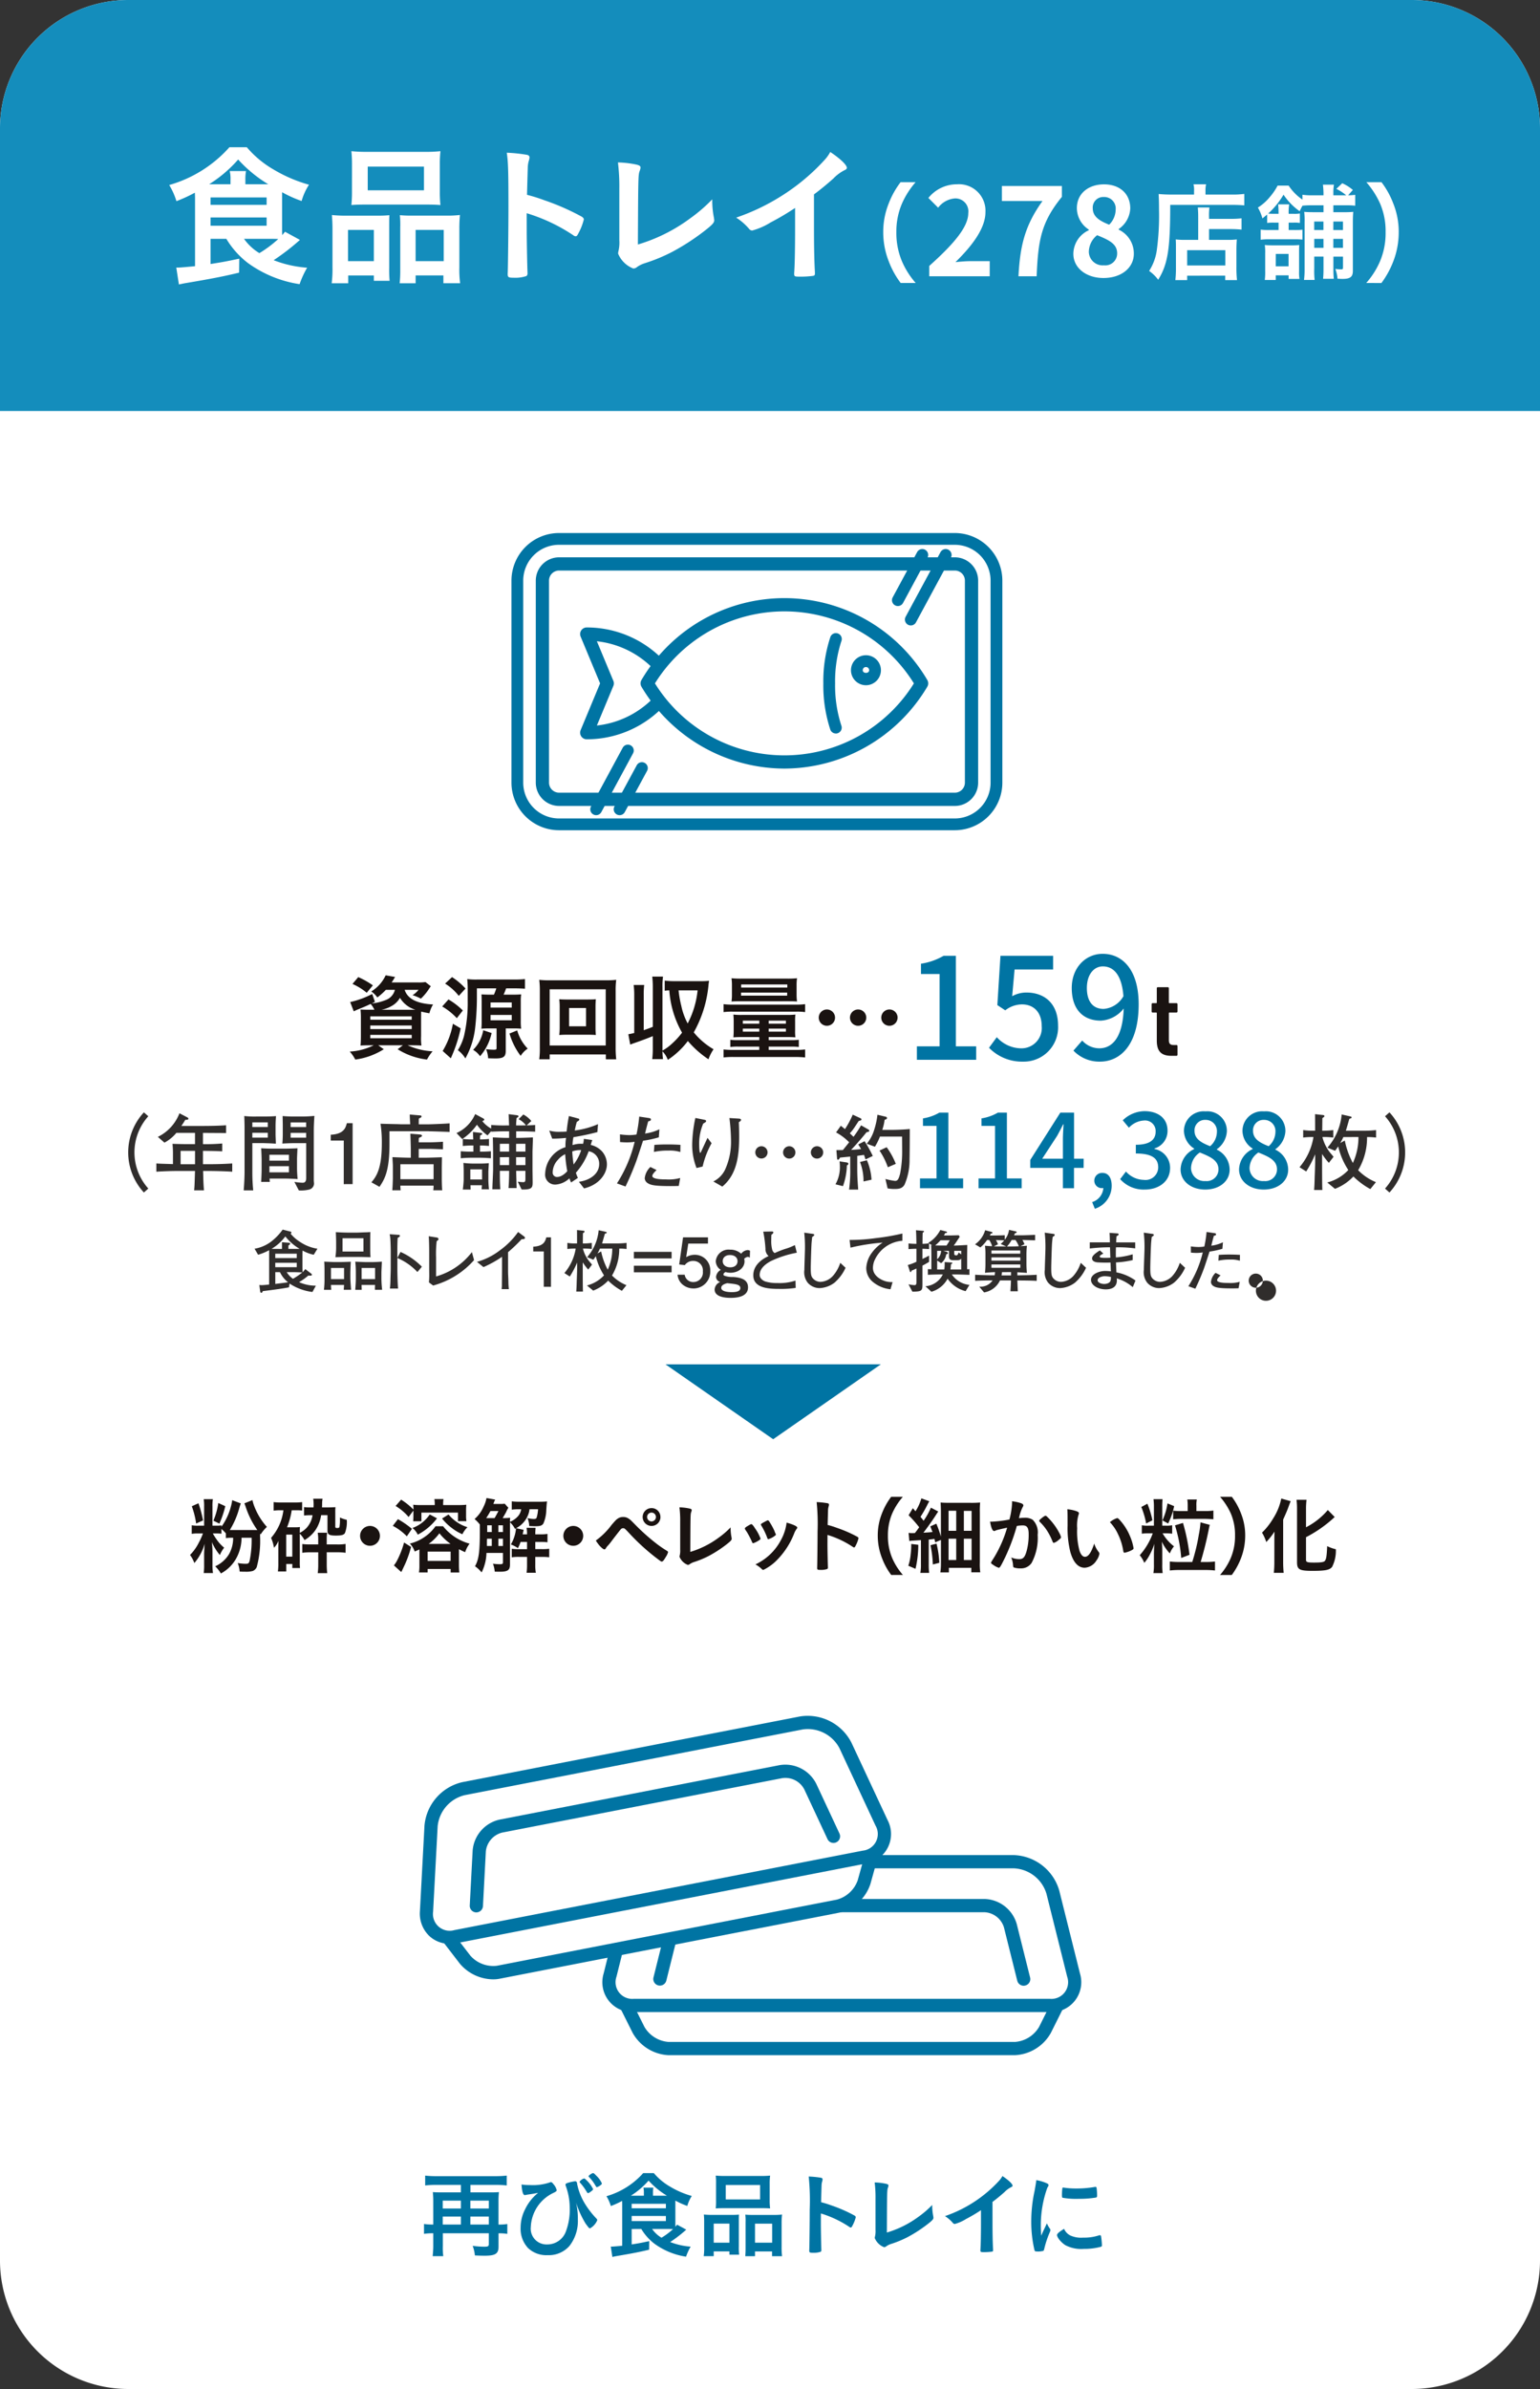 <svg xmlns="http://www.w3.org/2000/svg" width="240" height="372" viewBox="0 0 240 372">
  <rect x="0" y="0" width="240" height="372" fill="#333333" stroke="none"/>
  <g id="グループ_9448" data-name="グループ 9448" transform="translate(-986 -6387.977)">
    <path id="kanbatsu" d="M20,0H220a20,20,0,0,1,20,20V352a20,20,0,0,1-20,20H20A20,20,0,0,1,0,352V20A20,20,0,0,1,20,0Z" transform="translate(986 6387.977)" fill="#fff"/>
    <path id="kanbatsu-2" data-name="kanbatsu" d="M20,0H220a20,20,0,0,1,20,20V64H0V20A20,20,0,0,1,20,0Z" transform="translate(986 6387.977)" fill="#148dbc"/>
    <path id="パス_11127" data-name="パス 11127" d="M6.439,14.265v3.921c2.106-.335,2.444-.405,4.477-.832l-.025,2.177c-2.392.574-4.188.93-8.305,1.624-.31.049-.6.12-1.078.215L1.1,18.739h.362c.264,0,1.627-.12,2.561-.215V8.112c0-.31,0-.454-.025-1.032A23.549,23.549,0,0,1,1.124,8.4,11.135,11.135,0,0,0,0,5.886,19.819,19.819,0,0,0,9.383,0h2.705a15.871,15.871,0,0,0,4.093,3.424,22.66,22.66,0,0,0,5.6,2.416,9.255,9.255,0,0,0-1.148,2.536,18.976,18.976,0,0,1-3.04-1.366v5.625c0,.43,0,.648.021,1.056.169-.218.243-.289.433-.528l2.321,1.271a35.716,35.716,0,0,1-4.093,3.159,17.969,17.969,0,0,0,5.217,1.17,14.1,14.1,0,0,0-1.173,2.561,18.389,18.389,0,0,1-8.066-3.3A13.451,13.451,0,0,1,8.9,14.265Zm3.11-8.5V5.1a5.273,5.273,0,0,0-.12-1.388h2.539a7,7,0,0,0-.1,1.388v.669h3.568a20.968,20.968,0,0,1-4.692-3.853A20.373,20.373,0,0,1,6.221,5.766ZM6.439,8.975h8.738V7.823H6.439Zm0,3.252h8.738v-1.29H6.439Zm5.217,2.039a8,8,0,0,0,2.395,2.226,18.14,18.14,0,0,0,2.941-2.2c-.5-.025-.835-.025-1.409-.025Z" transform="translate(1012.373 6410.901)" fill="#fff"/>
    <path id="パス_11128" data-name="パス 11128" d="M8.369,12.337c0-.811-.031-1.483-.092-2.2a20.733,20.733,0,0,0,2.211.1h5.066c.675,0,1.105-.025,1.689-.071-.031.479-.031.814-.031,2.008V18.3a19.254,19.254,0,0,0,.061,2.082H14.817v-.835H10.825v1.219H8.246a17.475,17.475,0,0,0,.123-2.515Zm2.426,4.983h4.022V12.457H10.794Zm.614-15.082A19.048,19.048,0,0,0,11.316.2a23.5,23.5,0,0,0,2.61.1h8.659a22.457,22.457,0,0,0,2.61-.1A17.631,17.631,0,0,0,25.1,2.214V6.476a19.286,19.286,0,0,0,.092,2.106c-.675-.049-1.167-.074-2.364-.074H13.711c-1.228,0-1.75.025-2.395.074a20.542,20.542,0,0,0,.092-2.106Zm2.456,4.047h8.763V2.6H13.865Zm12.312,3.945a15.875,15.875,0,0,0,2.057-.1,21.933,21.933,0,0,0-.092,2.2v5.935a15.943,15.943,0,0,0,.123,2.49h-2.61V19.543H21.326v1.219H18.839a18.187,18.187,0,0,0,.092-2.082V12.049a14.532,14.532,0,0,0-.061-1.888c.553.046,1.013.071,1.719.071Zm-4.851,7.09h4.381V12.457H21.326Z" transform="translate(1029.445 6411.322)" fill="#fff"/>
    <path id="パス_11129" data-name="パス 11129" d="M20.245,12.412c0,1.465.071,5.361.12,6.488v.12a.51.51,0,0,1-.169.457,5.453,5.453,0,0,1-2.011.264c-.765,0-.909-.074-.909-.553v-.1c.049-.623.12-7.513.12-10.363,0-5.505-.046-7.065-.264-8.45a24.373,24.373,0,0,1,3.184.335c.243.074.359.187.359.378a1.871,1.871,0,0,1-.1.528,3.941,3.941,0,0,0-.166,1.007c0,.049-.049,1.483-.12,4.308a25.54,25.54,0,0,1,2.68.838,37.375,37.375,0,0,1,5.886,2.585c.19.144.286.264.286.408a8.8,8.8,0,0,1-.811,2.1c-.193.408-.313.528-.457.528a.718.718,0,0,1-.384-.169,27.2,27.2,0,0,0-7.249-3.424Z" transform="translate(1047.844 6411.482)" fill="#fff"/>
    <path id="パス_11130" data-name="パス 11130" d="M22.991,4.819A30.685,30.685,0,0,0,22.776.772a15.43,15.43,0,0,1,2.991.359c.381.12.525.215.525.43a1.7,1.7,0,0,1-.12.507c-.239.688-.239.688-.289,11.483a26.179,26.179,0,0,0,8.14-4.065,24.931,24.931,0,0,0,3.448-2.969v.215a13.329,13.329,0,0,0,.264,2.656c.025.218.046.313.046.384,0,.408-.335.743-1.627,1.747A35.638,35.638,0,0,1,31.226,14.7a27.03,27.03,0,0,1-4.286,1.769,4.379,4.379,0,0,0-1.173.574.914.914,0,0,1-.6.243A4.171,4.171,0,0,1,22.8,14.966a2.074,2.074,0,0,1,.071-.457,5.824,5.824,0,0,0,.12-1.624Z" transform="translate(1059.528 6412.5)" fill="#fff"/>
    <path id="パス_11131" data-name="パス 11131" d="M40.908,12.109c0,3.015.049,5.241.144,6.872v.169c0,.264-.074.359-.313.384a14.743,14.743,0,0,1-2.106.12c-.74,0-.814-.049-.814-.454v-.12c.1-1.225.144-3.955.144-6.97V8.956a40.281,40.281,0,0,1-3.8,2.248,10.726,10.726,0,0,1-2.874,1.265.624.624,0,0,1-.5-.264,9,9,0,0,0-2.008-1.744,33.189,33.189,0,0,0,6.942-3.3,32.4,32.4,0,0,0,6.939-5.794A6.07,6.07,0,0,0,43.444.242c1.508,1,2.585,2.008,2.585,2.462,0,.144-.1.264-.384.384a6.487,6.487,0,0,0-1.723,1.29c-1.053.936-2.082,1.778-3.015,2.466Z" transform="translate(1071.947 6411.402)" fill="#fff"/>
    <path id="パス_11132" data-name="パス 11132" d="M38.958,17.467a13.5,13.5,0,0,1-1.83-3.3,12.364,12.364,0,0,1-.887-4.624A11.835,11.835,0,0,1,37.1,5.072a13.364,13.364,0,0,1,1.842-3.3h2.346a12.864,12.864,0,0,0-2.128,3.334,10.971,10.971,0,0,0-.872,4.437,11.321,11.321,0,0,0,.887,4.587A12.829,12.829,0,0,0,41.3,17.467Z" transform="translate(1087.406 6414.574)" fill="#fff"/>
    <path id="パス_11136" data-name="パス 11136" d="M56.087,2.87a3.164,3.164,0,0,0-.092-.989h1.965a4.242,4.242,0,0,0-.092,1.007v.59H61.89a14.038,14.038,0,0,0,2.026-.1V5.166c-.491-.052-1.228-.083-2-.083H52.371c0,6.85-.368,9.23-1.873,11.658a6.284,6.284,0,0,0-1.412-1.372,8.005,8.005,0,0,0,1.2-3.288,39.906,39.906,0,0,0,.338-6.248c0-1.336-.031-1.925-.061-2.441.553.049,1.2.086,1.9.086h3.623Zm.645,4.188c0-.872-.031-1.17-.061-1.572h1.812a9.737,9.737,0,0,0-.061,1.59V7.26h3.347a13.924,13.924,0,0,0,1.719-.083V8.934a16.128,16.128,0,0,0-1.658-.083H58.42v1.68h2.917a10.2,10.2,0,0,0,1.412-.068c-.031.516-.061.918-.061,1.637v2.616A17.007,17.007,0,0,0,62.78,16.8H60.938v-.691H55.012V16.8H53.17a16.183,16.183,0,0,0,.092-2V11.884c0-.586,0-1.019-.031-1.422a10.2,10.2,0,0,0,1.412.068h2.088Zm-1.719,7.458h5.947v-2.38H55.012Z" transform="translate(1116.001 6414.796)" fill="#fff"/>
    <path id="パス_11137" data-name="パス 11137" d="M57.093,7.961a7.59,7.59,0,0,0-1.044.049V6.7c-.307.252-.368.3-.737.608a7,7,0,0,0-.706-1.692,7.556,7.556,0,0,0,1.842-1.624A9.163,9.163,0,0,0,57.676,2.2H59.4a7.811,7.811,0,0,0,2.149,2.177V3.619a8.548,8.548,0,0,0,1.474.086H64.83V3.367a12.561,12.561,0,0,0-.092-1.317h1.719a7.106,7.106,0,0,0-.092,1.317v.338h2a7.216,7.216,0,0,0-1.535-1l.921-.878A6.945,6.945,0,0,1,69.405,2.87l-.737.835a9.158,9.158,0,0,0,1.105-.068V5.329a10.149,10.149,0,0,0-1.351-.064H66.366V6.336h1.627a14.111,14.111,0,0,0,1.474-.052c-.031.436-.061.755-.061,1.643v7.544c0,.933-.4,1.253-1.627,1.253-.092,0-.184,0-.768-.031a5.535,5.535,0,0,0-.338-1.523,6.659,6.659,0,0,0,.921.068c.246,0,.276-.068.276-.372V13.257h-1.5v1.962c0,.755.031,1.084.061,1.486H64.769c.031-.448.061-.768.061-1.452v-2H63.387v1.876a12.507,12.507,0,0,0,.061,1.759H61.791a12.576,12.576,0,0,0,.092-1.741V7.908a11.4,11.4,0,0,0-.061-1.624c.4.034.737.052,1.6.052H64.83V5.265H63.019a11.953,11.953,0,0,0-1.474.064c-.184.353-.246.467-.43.857A9.8,9.8,0,0,1,58.6,3.61,12.378,12.378,0,0,1,56.2,6.554c.246.015.491.034.89.034h.737v-.1c0-.691-.031-.989-.061-1.372h1.719A7.129,7.129,0,0,0,59.4,6.468v.12h.737a4.974,4.974,0,0,0,1.013-.052V8.01a5.265,5.265,0,0,0-.983-.049H59.4V9.112h.86a11.6,11.6,0,0,0,1.29-.046v1.541a10.115,10.115,0,0,0-1.29-.049h-3.9a8.934,8.934,0,0,0-1.32.068V9.048a8.99,8.99,0,0,0,1.32.064H57.83V7.961Zm2.3,8.763v-.553h-2v.722H55.681a9.408,9.408,0,0,0,.061-1.422V12.754a8.191,8.191,0,0,0-.061-1.308c.338.031.675.049,1.259.049h2.948a10.421,10.421,0,0,0,1.167-.049c-.031.27-.031.636-.031,1.207v2.9a6.252,6.252,0,0,0,.061,1.17Zm-2-1.962h1.993V12.836H57.4Zm5.987-5.65h1.44V7.792h-1.44Zm1.443,1.382H63.39v1.391h1.44Zm1.535-1.376h1.508V7.792H66.366Zm1.5,1.376H66.363v1.391H67.87Z" transform="translate(1127.43 6414.682)" fill="#fff"/>
    <path id="パス_11138" data-name="パス 11138" d="M60.106,17.467a12.722,12.722,0,0,0,2.128-3.334,11.209,11.209,0,0,0,.887-4.587,10.813,10.813,0,0,0-.854-4.437,13.424,13.424,0,0,0-2.143-3.334h2.361a13.173,13.173,0,0,1,1.827,3.3,11.794,11.794,0,0,1,.854,4.474,12.523,12.523,0,0,1-.872,4.624,13.991,13.991,0,0,1-1.824,3.3Z" transform="translate(1138.816 6414.574)" fill="#fff"/>
    <path id="パス_31729" data-name="パス 31729" d="M0,0H189.61V21.37H0Z" transform="translate(1012.373 6410.901)" fill="none"/>
    <path id="パス_11139" data-name="パス 11139" d="M20.7,32.332a9.78,9.78,0,0,1-1.328,1.184,3.621,3.621,0,0,0-.948-.935,5.743,5.743,0,0,0,2.247-2.515l1.477.263a3.751,3.751,0,0,0-.247.394,4.989,4.989,0,0,1-.307.456H25.71a7.067,7.067,0,0,0,1.166-.06l.834.657a3.224,3.224,0,0,0-.25.35,8.367,8.367,0,0,1-1.3,1.578,6.537,6.537,0,0,0-1.3-.541,3.755,3.755,0,0,0,.935-.834H23.633c.44,1.39,1.9,2.149,4.428,2.281a4.566,4.566,0,0,0-.57,1.372c-.584-.1-.8-.144-1.285-.263-.014.41-.014.79-.014,1.2v2.6a8.257,8.257,0,0,0,.057,1.491c-.307-.03-.891-.044-1.489-.044H24.1a10.64,10.64,0,0,0,3.887.935,7.036,7.036,0,0,0-.877,1.287,11.067,11.067,0,0,1-4.574-1.608l.818-.614H19.514l.864.614a11.038,11.038,0,0,1-4.444,1.608,5.628,5.628,0,0,0-.861-1.244,9.616,9.616,0,0,0,3.74-.978h-.57q-.986,0-1.491.044c.03-.263.06-.834.06-1.4V36.833a12.5,12.5,0,0,0-.06-1.432c.279.014.8.03,1.432.03h.733a3.849,3.849,0,0,0-.586-.907c-.744.353-.948.44-2.032.877-.2.087-.348.147-.6.277l-.557-1.445a14.086,14.086,0,0,0,3.433-1.257L19,34.2l-.5.247a7.663,7.663,0,0,0,2.121-.508,2.265,2.265,0,0,0,1.489-1.61Zm-2.98.454A9.293,9.293,0,0,0,15.5,31.412l.9-1.065a12.983,12.983,0,0,1,2.279,1.285Zm.557,4.194H24.73v-.525H18.273Zm0,1.459H24.73v-.554H18.273Zm0,1.432H24.73v-.525H18.273Zm6.544-4.439H25.3a4.233,4.233,0,0,1-2.4-1.858,3.313,3.313,0,0,1-1.3,1.274,4.936,4.936,0,0,1-1.578.584Z" transform="translate(1025.432 6509.778)" fill="#1a1311"/>
    <path id="パス_11140" data-name="パス 11140" d="M22.342,33.668a10.957,10.957,0,0,1,2.236,1.72l-.935,1.2a9.812,9.812,0,0,0-2.279-1.826Zm1.9,4.5a21.468,21.468,0,0,1-1.125,3.7c-.057.144-.19.467-.408.964l-1.271-1.141a12.317,12.317,0,0,0,1.592-4.237ZM22.9,30.189A11,11,0,0,1,25,31.971L23.95,33.112A8.236,8.236,0,0,0,21.818,31.2Zm9.515,2.733c.6,0,.845-.016,1.255-.044a7.623,7.623,0,0,0-.06,1.095v3.069a8.408,8.408,0,0,0,.06,1.182c-.35-.03-.628-.044-1.127-.044H31.27v3.493c0,.921-.364,1.182-1.606,1.182-.279,0-.82-.016-1.143-.027A4.216,4.216,0,0,0,28.2,41.41a10.982,10.982,0,0,0,1.138.087c.437,0,.5-.027.5-.291V38.181h-1.2c-.511,0-.8.014-1.17.044a9.5,9.5,0,0,0,.046-1.095V34.019c0-.426-.014-.923-.03-1.141.364.027.758.044,1.285.044h.657a7.205,7.205,0,0,0,.366-.978H26.77v1.635a42.525,42.525,0,0,1-.277,4.574,12.585,12.585,0,0,1-1.519,4.7,4.462,4.462,0,0,0-1.17-1.283,7.928,7.928,0,0,0,.951-2.178,22.486,22.486,0,0,0,.584-5.509V32.324a16.682,16.682,0,0,0-.073-1.828,10.439,10.439,0,0,0,1.475.073h5.889a16.146,16.146,0,0,0,1.635-.073V32c-.364-.03-.976-.057-1.606-.057H31.328c-.19.511-.231.612-.394.978ZM29.065,38.9a8.078,8.078,0,0,1-1.8,3.608,3.338,3.338,0,0,0-1.083-.992,5.6,5.6,0,0,0,1.578-3.056Zm-.163-3.96h3.3v-.8H28.9Zm0,1.974h3.3v-.834H28.9Zm4.15,1.576a6.69,6.69,0,0,0,1.638,2.836,3.817,3.817,0,0,0-1.1,1.125,10.6,10.6,0,0,1-1.738-3.477Z" transform="translate(1033.55 6509.936)" fill="#1a1311"/>
    <path id="パス_11141" data-name="パス 11141" d="M38.343,42.751v-.76h-8.75v.76H27.967a12.728,12.728,0,0,0,.092-1.812V32.07a12.8,12.8,0,0,0-.092-1.695,13.82,13.82,0,0,0,1.649.073h8.7a14.061,14.061,0,0,0,1.649-.073,11.963,11.963,0,0,0-.092,1.695v8.885a15.752,15.752,0,0,0,.092,1.8ZM29.593,40.6h8.736V31.85H29.593Zm5.864-7.16c.6,0,.962-.014,1.328-.044-.023.337-.046.673-.046,1.111v3.346c0,.467.023.76.046,1.111-.412-.03-.756-.044-1.328-.044h-3c-.71,0-.916.014-1.374.044a8.508,8.508,0,0,0,.069-1.111V34.509a8.715,8.715,0,0,0-.069-1.111c.366.03.756.044,1.374.044Zm-2.84,4.166H35.26V34.759H32.617Z" transform="translate(1042.071 6510.176)" fill="#1a1311"/>
    <path id="パス_11142" data-name="パス 11142" d="M36.425,38.505c.657-.234.918-.321,1.416-.527v-6.2a13.443,13.443,0,0,0-.087-1.622h1.679a10.4,10.4,0,0,0-.087,1.622v9.9a7.282,7.282,0,0,0,1.507-1.1A11.7,11.7,0,0,0,42.4,38.886,15.363,15.363,0,0,1,40.413,32.3a6.918,6.918,0,0,0-.715.057V30.78a10.763,10.763,0,0,0,1.459.087h4.324a9.529,9.529,0,0,0,1.125-.057c-.027.174-.027.174-.073.525a18.447,18.447,0,0,1-2.309,7.508,11.307,11.307,0,0,0,3.085,2.63,6.249,6.249,0,0,0-.79,1.562,15.407,15.407,0,0,1-3.214-2.847,12.643,12.643,0,0,1-3.127,2.936,3.556,3.556,0,0,0-.834-1.328,9.694,9.694,0,0,0,.087,1.212H37.753a13.307,13.307,0,0,0,.087-1.622V39.426c-.845.353-1.869.733-2.877,1.081-.293.1-.366.133-.644.236l-.291-1.61c.424-.071.568-.115.918-.19V33.072a12.226,12.226,0,0,0-.087-1.606H36.5a12.425,12.425,0,0,0-.073,1.606ZM41.858,32.3a17.175,17.175,0,0,0,.426,2.426,10.231,10.231,0,0,0,.992,2.73A14.3,14.3,0,0,0,44.824,32.3Z" transform="translate(1049.895 6509.889)" fill="#1a1311"/>
    <path id="パス_11143" data-name="パス 11143" d="M40.507,34.3a9.945,9.945,0,0,0,1.466.073h9.8a9.6,9.6,0,0,0,1.443-.073V35.54a8.812,8.812,0,0,0-1.4-.071H41.95a9.474,9.474,0,0,0-1.443.071Zm2.817,5.126c-.55,0-.87.014-1.283.044.023-.337.046-.554.046-1.138V36.955c0-.451-.023-.657-.046-1.035a9.537,9.537,0,0,0,1.329.057H50.4a10.942,10.942,0,0,0,1.306-.057,6.78,6.78,0,0,0-.046,1.022v1.4a7.243,7.243,0,0,0,.046,1.125c-.435-.03-.825-.044-1.306-.044H47.539v.481h3.527a7.584,7.584,0,0,0,1.168-.057v1.125A8.909,8.909,0,0,0,51,40.916H47.539v.511h4.1a11.375,11.375,0,0,0,1.58-.073V42.6a15.276,15.276,0,0,0-1.58-.073H42.087a12.631,12.631,0,0,0-1.58.073V41.353a11.178,11.178,0,0,0,1.58.073h3.985v-.511H42.8a8.709,8.709,0,0,0-1.237.057V39.848a7.585,7.585,0,0,0,1.168.057h3.344v-.481Zm-.137-5.577c-.756,0-1.1.014-1.443.041a7.165,7.165,0,0,0,.069-1.154V31.389a7.287,7.287,0,0,0-.069-1.122,14.167,14.167,0,0,0,1.489.06h7.238a13.886,13.886,0,0,0,1.489-.06,7.126,7.126,0,0,0-.069,1.122v1.345a7.821,7.821,0,0,0,.069,1.154c-.344-.027-.664-.041-1.443-.041Zm.046-.877H50.42V32.5H43.233Zm.023-1.257h7.188v-.481H43.256Zm.252,5.623h2.57v-.467h-2.57Zm0,1.241h2.57V38.11h-2.57Zm4.031-1.241h2.687v-.467H47.539Zm0,1.241h2.687V38.11H47.539Z" transform="translate(1058.254 6510.037)" fill="#1a1311"/>
    <path id="パス_11144" data-name="パス 11144" d="M49.524,33.661a1.27,1.27,0,1,1-1.271-1.271,1.273,1.273,0,0,1,1.271,1.271m4.865,0a1.27,1.27,0,1,1-1.271-1.271,1.271,1.271,0,0,1,1.271,1.271m4.879,0A1.27,1.27,0,1,1,58,32.39a1.271,1.271,0,0,1,1.271,1.271" transform="translate(1066.613 6512.776)" fill="#1a1311"/>
    <path id="パス_11148" data-name="パス 11148" d="M72.689,41.56c-1.629,0-2.249-.79-2.249-2.368V34.925a.089.089,0,0,0-.1-.1H69.8a.159.159,0,0,1-.167-.169V33.53a.157.157,0,0,1,.167-.167h.538a.09.09,0,0,0,.1-.1v-2.22a.157.157,0,0,1,.167-.167h1.546a.157.157,0,0,1,.167.167v2.22a.09.09,0,0,0,.1.1H73.5a.159.159,0,0,1,.167.167v1.125a.161.161,0,0,1-.167.169H72.421a.089.089,0,0,0-.1.1v4.2c0,.57.234.756.756.756H73.5a.159.159,0,0,1,.167.167v1.345a.159.159,0,0,1-.167.167Z" transform="translate(1095.842 6510.821)" fill="#1a1311"/>
    <path id="パス_11149" data-name="パス 11149" d="M9.1,71.056a8.205,8.205,0,0,0-.935-.037H7.752a10.386,10.386,0,0,0,.676,1.051,6.211,6.211,0,0,0,1.093,1.168,4.732,4.732,0,0,0-.664,1.143,7.728,7.728,0,0,1-1.244-2.013c.048.456.089,1.065.089,1.532v1.974a8.276,8.276,0,0,0,.078,1.312H6.337A8.96,8.96,0,0,0,6.4,75.85V74.276c0-.35.05-1.166.092-1.661a8.119,8.119,0,0,1-1.613,3.012,5.061,5.061,0,0,0-.673-1.26,7.379,7.379,0,0,0,1.363-1.91,10.8,10.8,0,0,0,.648-1.438H5.444a4.923,4.923,0,0,0-.976.064V69.746a5.049,5.049,0,0,0,1,.064H6.4v-3a6.215,6.215,0,0,0-.066-1.132H7.766A6.37,6.37,0,0,0,7.7,66.823V69.81h.573a4.621,4.621,0,0,0,.829-.05v.208A9.544,9.544,0,0,0,10.6,66.731a5.179,5.179,0,0,0,.169-.893l1.351.506c-.066.156-.172.492-.234.7a12.889,12.889,0,0,1-1.48,3.44H14.69a13.445,13.445,0,0,1-1.821-3.637c-.025-.076-.089-.245-.192-.518l1.257-.506a5.377,5.377,0,0,0,.169.648A10.334,10.334,0,0,0,16.182,70a5.84,5.84,0,0,0-.96,1.157l-.094-.105c0,.119-.011.169-.011.392a15.55,15.55,0,0,1-.52,4.817,1.151,1.151,0,0,1-.609.6,3.923,3.923,0,0,1-1.182.117c-.259,0-.456,0-.87-.027a4.3,4.3,0,0,0-.3-1.324,8.1,8.1,0,0,0,1.168.117c.492,0,.559-.05.687-.467a15.822,15.822,0,0,0,.312-3.585H12.233a6.675,6.675,0,0,1-.687,2.936,5.921,5.921,0,0,1-2.533,2.623,5.689,5.689,0,0,0-.882-1.118,4.8,4.8,0,0,0,2.158-1.908,5.068,5.068,0,0,0,.634-2.533H10.7a5.631,5.631,0,0,0-.912.053v-.74a7.766,7.766,0,0,0-.687-.687ZM5.519,66.317a19.622,19.622,0,0,1,.715,2.675l-1.077.481a13.03,13.03,0,0,0-.676-2.689Zm4.182.456a15.222,15.222,0,0,1-.921,2.714l-.937-.456a10.674,10.674,0,0,0,.765-2.753Z" transform="translate(1011.411 6555.737)" fill="#1a1311"/>
    <path id="パス_11150" data-name="パス 11150" d="M14.2,75.47a7.116,7.116,0,0,0,.037.971h-1.2v-.634h-.948v1.168h-1.3a9.137,9.137,0,0,0,.066-1.285V73.223c0-.337.014-.648.025-1.012a3.482,3.482,0,0,1-.7,1.077,6.213,6.213,0,0,0-.456-1.544,8.005,8.005,0,0,0,1.924-4.3h-.458a6.524,6.524,0,0,0-1.063.064V66.173a8.249,8.249,0,0,0,1.207.064h2.041a8.52,8.52,0,0,0,1.193-.064v1.31a8.784,8.784,0,0,0-1.065-.037H12.94a11.533,11.533,0,0,1-.726,2.648h1.269a4.964,4.964,0,0,0,.742-.041c-.025.325-.025.467-.025.912a3.917,3.917,0,0,0,1.024-.742,3.674,3.674,0,0,0,.962-2.011h-.334c-.286,0-.573.011-.99.05v-1.31a5.917,5.917,0,0,0,.962.05h.518c.014-.311.014-.389.014-.518a6.321,6.321,0,0,0-.064-.834h1.457a4.466,4.466,0,0,0-.069.806c0,.245-.011.376-.011.545h1.09c.286,0,.623-.014,1-.037a7.87,7.87,0,0,0-.025.815v2.208c0,.17.076.222.273.222.245,0,.323-.039.376-.158a6.122,6.122,0,0,0,.076-1.143v-.334a5.1,5.1,0,0,0,1.065.362,4.825,4.825,0,0,1-.284,2.05c-.167.3-.531.4-1.416.4-1.038,0-1.31-.156-1.31-.779v-2.4h-.99a5.735,5.735,0,0,1-.52,1.7,4.935,4.935,0,0,1-1.246,1.6,5.339,5.339,0,0,1-.82.584,4.555,4.555,0,0,0-.738-1Zm-2.116-.806h.948V71.238h-.948Zm3.727-.673a8.73,8.73,0,0,0-1.221.078V72.7a9.036,9.036,0,0,0,1.221.066h1.262v-.793a6.363,6.363,0,0,0-.08-1.026h1.466a6.656,6.656,0,0,0-.062,1.026v.793h1.6a7.25,7.25,0,0,0,1.338-.078v1.377a9.208,9.208,0,0,0-1.31-.078H18.4V75.9a11.26,11.26,0,0,0,.076,1.338h-1.48a9.967,9.967,0,0,0,.08-1.351V73.991Z" transform="translate(1018.52 6555.7)" fill="#1a1311"/>
    <path id="パス_11151" data-name="パス 11151" d="M18.869,69.046A1.546,1.546,0,1,1,17.321,67.5a1.543,1.543,0,0,1,1.548,1.546" transform="translate(1026.34 6558.086)" fill="#1a1311"/>
    <path id="パス_11152" data-name="パス 11152" d="M18.8,68.8a14.2,14.2,0,0,1,2.183,1.507l-.795,1.168A8.4,8.4,0,0,0,18,69.841Zm2.05,4.324a16.482,16.482,0,0,1-1.168,3.17c-.115.245-.156.337-.22.467-.078.156-.078.156-.144.273L18.173,76a4.371,4.371,0,0,0,.506-.779,14.233,14.233,0,0,0,1.079-2.781Zm-.387-4.661a8.179,8.179,0,0,0-2.023-1.713l.857-.987a10.317,10.317,0,0,1,1.919,1.544,4.176,4.176,0,0,0-.037-.751,9.409,9.409,0,0,0,1.2.05h2.158a5.451,5.451,0,0,0-.055-.935H25.9a5.835,5.835,0,0,0-.05.935h2.3a11.584,11.584,0,0,0,1.31-.05,8.748,8.748,0,0,0-.039.9v.79a5.274,5.274,0,0,0,.053.87H28.16V67.778h-5.7v1.351H21.176c.025-.286.037-.508.037-.818v-.845Zm1.688,5.051c-.286.142-.4.181-.742.325a3.165,3.165,0,0,0-.754-1.235,6.653,6.653,0,0,0,2.236-.987,6.743,6.743,0,0,0,1.766-1.713h1.182a7.943,7.943,0,0,0,4.13,2.712,4.285,4.285,0,0,0-.689,1.326,9.523,9.523,0,0,1-.973-.467V75.9a10.577,10.577,0,0,0,.064,1.207H27.017v-.545H23.433V77.1H22.081a6.973,6.973,0,0,0,.066-1.168V73.518Zm2.739-4.842a8.993,8.993,0,0,1-3,2.542,2.845,2.845,0,0,0-.831-1.038,5.382,5.382,0,0,0,1.56-.87,5.883,5.883,0,0,0,1.143-1.235ZM23.433,75.3h3.582V73.854H23.433ZM27,72.647A8.586,8.586,0,0,1,25.263,71,7.285,7.285,0,0,1,23.6,72.647Zm-.312-4.572A5.9,5.9,0,0,0,27.9,69.193a5.767,5.767,0,0,0,1.741.857,3.736,3.736,0,0,0-.793,1.1,7.342,7.342,0,0,1-1.6-.935A8.18,8.18,0,0,1,25.68,68.7Z" transform="translate(1029.214 6555.73)" fill="#1a1311"/>
    <path id="パス_11153" data-name="パス 11153" d="M28.835,67.121a4.3,4.3,0,0,0-.366.7c-.115.208-.366.637-.527.909a9.076,9.076,0,0,0,1.168-.053,4.669,4.669,0,0,0-.023.634,3.458,3.458,0,0,0,1.191-.815,2.059,2.059,0,0,0,.55-1.143h-.366a7.917,7.917,0,0,0-1.1.064v-1.3a8.912,8.912,0,0,0,1.306.064h3.069a9.509,9.509,0,0,0,1.122-.05c-.046.273-.069.621-.115,1.335a5.583,5.583,0,0,1-.458,2.114c-.229.325-.5.417-1.283.417-.229,0-.252,0-.916-.025a3.373,3.373,0,0,0-.275-1.246,4.958,4.958,0,0,0,.939.142c.321,0,.458-.064.5-.259a5.276,5.276,0,0,0,.206-1.26H32.134a3.7,3.7,0,0,1-.71,1.764A4.021,4.021,0,0,1,30.049,70.3l1.168.259-.16.7h.687v-.105a5.513,5.513,0,0,0-.069-.912h1.4c-.023.314-.046.6-.046.912v.105h.8a6.843,6.843,0,0,0,1.1-.066v1.3a8.814,8.814,0,0,0-1.1-.053h-.8v1.118h.985A7.645,7.645,0,0,0,35.2,73.5v1.326a9.076,9.076,0,0,0-1.168-.053H33.027v1.246a6.034,6.034,0,0,0,.092,1.221H31.675a9.076,9.076,0,0,0,.069-1.221V74.769H30.507a7.33,7.33,0,0,0-1.145.064V73.5a7.026,7.026,0,0,0,1.145.066h1.237V72.444H30.736a6.591,6.591,0,0,1-.412.962,5.1,5.1,0,0,0-1.1-.573,6.015,6.015,0,0,0,.8-2.467v-.039l-.16.078a3.715,3.715,0,0,0-.779-1.026v6.585c0,.882-.366,1.115-1.6,1.115-.115,0-.344,0-.779-.014a4.441,4.441,0,0,0-.275-1.232,8.514,8.514,0,0,0,1.1.078c.344,0,.458-.064.458-.259v-1.5H25.422a7.254,7.254,0,0,1-.756,3.035,5.008,5.008,0,0,0-1.031-.96c.6-1.09.756-2.206.756-5.8V69.73a5.494,5.494,0,0,0-.825-.857,5.262,5.262,0,0,0,1.4-1.922,4.79,4.79,0,0,0,.458-1.349l1.351.247a4.643,4.643,0,0,0-.275.673h1.122a3.7,3.7,0,0,0,.641-.037Zm-2.153,1.61c.275-.467.389-.687.6-1.1H26.041a11.835,11.835,0,0,1-.664,1.1h1.306Zm-.435,4.338V71.94h-.733a4.19,4.19,0,0,0-.023.481v.648Zm-.71-3.22V70.9h.71V69.849Zm2.451,0h-.715V70.9h.715Zm0,2.091h-.715v1.129h.715Z" transform="translate(1036.393 6555.637)" fill="#1a1311"/>
    <path id="パス_11154" data-name="パス 11154" d="M32.7,69.046A1.546,1.546,0,1,1,31.153,67.5,1.543,1.543,0,0,1,32.7,69.046" transform="translate(1044.188 6558.086)" fill="#1a1311"/>
    <path id="パス_11155" data-name="パス 11155" d="M34.257,68.922c.648-.74.754-.857,1-1.012a1.368,1.368,0,0,1,.818-.234,1.409,1.409,0,0,1,.909.286c.22.142.22.142,1.038.973A32.154,32.154,0,0,0,41,71.611a17.746,17.746,0,0,0,1.894,1.324c.128.078.181.131.181.222a2.48,2.48,0,0,1-.362.754c-.3.518-.456.7-.612.7a.358.358,0,0,1-.208-.078,33.03,33.03,0,0,1-4.918-4.389c-.648-.689-.689-.726-.909-.726a.491.491,0,0,0-.378.195c-.117.128-.935,1.18-1.349,1.727a8.8,8.8,0,0,1-.623.776,1.835,1.835,0,0,0-.312.392c-.092.156-.156.208-.247.208-.142,0-.4-.2-.715-.531a6.469,6.469,0,0,1-.623-.845,11.291,11.291,0,0,0,2.442-2.416m7.632-1.246A1.388,1.388,0,1,1,40.5,66.288a1.371,1.371,0,0,1,1.386,1.388m-2.075,0a.7.7,0,0,0,.689.689.7.7,0,0,0,.687-.689.688.688,0,1,0-1.377,0" transform="translate(1047.037 6556.521)" fill="#1a1311"/>
    <path id="パス_11156" data-name="パス 11156" d="M37.623,68.431a16.319,16.319,0,0,0-.117-2.194,8.33,8.33,0,0,1,1.624.195c.208.064.284.117.284.234a.892.892,0,0,1-.064.273c-.131.376-.131.376-.153,6.232a14.229,14.229,0,0,0,4.414-2.208,13.142,13.142,0,0,0,1.871-1.61v.117a7.349,7.349,0,0,0,.14,1.441c.014.119.027.169.027.208,0,.222-.181.4-.884.948a18.981,18.981,0,0,1-2.675,1.727,14.578,14.578,0,0,1-2.323.962,2.5,2.5,0,0,0-.637.309.483.483,0,0,1-.323.131,2.261,2.261,0,0,1-1.287-1.26,1.2,1.2,0,0,1,.039-.245,3.144,3.144,0,0,0,.064-.884Z" transform="translate(1054.382 6556.456)" fill="#1a1311"/>
    <path id="パス_11157" data-name="パス 11157" d="M43.061,70.458a13.308,13.308,0,0,0-.806-1.546c-.259-.376-.3-.44-.3-.52,0-.1.142-.231.49-.426.4-.236.458-.261.534-.247.119.011.286.206.6.7a6.393,6.393,0,0,1,.818,1.546c0,.089-.089.181-.35.334a3.383,3.383,0,0,1-.793.38c-.076,0-.131-.053-.195-.222m7.064-2.208a.287.287,0,0,1-.076.17,2.939,2.939,0,0,0-.378.662,12.2,12.2,0,0,1-2.584,4.089,7.711,7.711,0,0,1-2.247,1.665.293.293,0,0,1-.22-.105,4.611,4.611,0,0,0-1.015-.754A8.56,8.56,0,0,0,47.568,70.2a7.469,7.469,0,0,0,.893-2.728c1.079.3,1.663.584,1.663.779m-3.337,1.143a3.06,3.06,0,0,1-.96.584c-.078.027-.131.039-.131.053a.666.666,0,0,1-.078.025c-.064,0-.128-.064-.169-.195A10.625,10.625,0,0,0,44.5,67.9c-.027-.039-.027-.039-.041-.131s.105-.167.495-.376c.481-.259.506-.273.584-.273s.092.027.181.117a11.618,11.618,0,0,1,.845,1.521,2.531,2.531,0,0,0,.169.426.163.163,0,0,1,.05.092l-.011.078Z" transform="translate(1060.128 6557.598)" fill="#1a1311"/>
    <path id="パス_11158" data-name="パス 11158" d="M48.527,72.462c0,.793.041,2.911.066,3.518v.064a.276.276,0,0,1-.092.25,2.98,2.98,0,0,1-1.09.142c-.417,0-.492-.039-.492-.3v-.05c.025-.337.064-4.077.064-5.623a33.142,33.142,0,0,0-.142-4.583,13.194,13.194,0,0,1,1.727.181c.128.039.195.105.195.208a1,1,0,0,1-.053.286,2.249,2.249,0,0,0-.092.543c0,.027-.025.806-.064,2.339a13.976,13.976,0,0,1,1.452.456,20.173,20.173,0,0,1,3.2,1.4c.105.076.156.142.156.22a4.757,4.757,0,0,1-.44,1.143c-.105.222-.17.286-.247.286a.382.382,0,0,1-.206-.092,14.676,14.676,0,0,0-3.937-1.858Z" transform="translate(1066.429 6555.994)" fill="#1a1311"/>
    <path id="パス_11159" data-name="パス 11159" d="M53.1,77.689a10.382,10.382,0,0,1-1.413-2.558A9.571,9.571,0,0,1,51,71.546a9.189,9.189,0,0,1,.662-3.466,10.5,10.5,0,0,1,1.427-2.559h1.819A10.2,10.2,0,0,0,53.257,68.1a8.55,8.55,0,0,0-.676,3.443,8.777,8.777,0,0,0,.689,3.557,9.955,9.955,0,0,0,1.649,2.586Z" transform="translate(1071.794 6555.533)" fill="#1a1311"/>
    <path id="パス_11160" data-name="パス 11160" d="M54.635,72.857A16.378,16.378,0,0,1,54.2,76.6l-1.122-.481a7.47,7.47,0,0,0,.366-1.755,10.985,10.985,0,0,0,.092-1.386v-.25ZM53.123,71a3.562,3.562,0,0,0,.55.039c.092,0,.137,0,.435-.014.344-.44.389-.506.664-.9a18.392,18.392,0,0,0-1.649-1.869l.664-1.1.412.481a7.517,7.517,0,0,0,.916-2.013l1.237.456a7.534,7.534,0,0,0-.366.673,18.812,18.812,0,0,1-1.008,1.752c.229.275.229.275.481.612A10.962,10.962,0,0,0,56.6,67.076l1.145.6c-.115.156-.229.339-.481.728-.458.715-1.328,1.922-1.832,2.572.71-.041.71-.041,1.42-.105-.115-.273-.16-.428-.344-.882l.939-.417a15.949,15.949,0,0,1,.71,2.013V67.715c0-.584-.023-1.015-.046-1.441.412.037.756.05,1.466.05h3.161a14.46,14.46,0,0,0,1.535-.05,14.762,14.762,0,0,0-.046,1.569V75.6a9.271,9.271,0,0,0,.069,1.544H62.9v-.7H59.4v.715H58.07a9.339,9.339,0,0,0,.092-1.482V72.1l-.893.376c-.046-.247-.069-.311-.115-.534-.481.066-.6.08-.893.105v3.885a9.256,9.256,0,0,0,.069,1.3H54.955a6.873,6.873,0,0,0,.092-1.31V72.129c-.3.025-.847.053-1.168.078a3.743,3.743,0,0,0-.641.064Zm4.352,1.677a14.707,14.707,0,0,1,.435,2.985l-1.008.261a17.6,17.6,0,0,0-.366-3Zm1.878-2h1.193V67.559H59.353Zm0,4.556h1.193V71.911H59.353Zm2.382-4.556h1.207v-3.1H61.735Zm0,4.556h1.207V71.911H61.735Z" transform="translate(1074.476 6555.665)" fill="#1a1311"/>
    <path id="パス_11161" data-name="パス 11161" d="M59.682,70.315a.843.843,0,0,0-.234.092.3.3,0,0,1-.167.05c-.275,0-.481-.5-.639-1.466a2.231,2.231,0,0,0,.25.011,19.577,19.577,0,0,0,2.765-.337,12.225,12.225,0,0,0,.415-2.623,1.487,1.487,0,0,0-.014-.22,6.228,6.228,0,0,1,1.457.323c.208.078.311.195.311.325a.355.355,0,0,1-.078.208,6.492,6.492,0,0,0-.6,1.777,8.658,8.658,0,0,1,.884-.064,2.161,2.161,0,0,1,1.246.312,2.745,2.745,0,0,1,.779,2.325,8.215,8.215,0,0,1-.948,4.4,1.97,1.97,0,0,1-1.725.843,2.863,2.863,0,0,1-1.042-.142c-.1-.066-.1-.066-.142-.545a3.355,3.355,0,0,0-.273-1.012,3.27,3.27,0,0,0,1.26.259c.623,0,.882-.3,1.168-1.338a9.678,9.678,0,0,0,.3-2.531c0-1.012-.245-1.379-.932-1.379a5.92,5.92,0,0,0-.909.08c-.039.142-.053.156-.1.337a30.722,30.722,0,0,1-1.69,4.48c-.687,1.416-.857,1.7-1.026,1.7a2.869,2.869,0,0,1-.829-.426c-.3-.181-.378-.261-.378-.364,0-.066,0-.066.531-.909a19.16,19.16,0,0,0,1.974-4.544c-.96.208-1.493.337-1.61.376M66.3,68.86c0-.092.119-.208.495-.506.259-.195.389-.273.481-.273s.142.039.312.208a9.848,9.848,0,0,1,1.9,2.584,2.191,2.191,0,0,1,.206.545c0,.131-.039.167-.456.506a1.752,1.752,0,0,1-.662.376c-.089,0-.128-.039-.22-.259a9.417,9.417,0,0,0-.818-1.61,7.608,7.608,0,0,0-1.17-1.416.28.28,0,0,1-.064-.156" transform="translate(1081.658 6555.922)" fill="#1a1311"/>
    <path id="パス_11162" data-name="パス 11162" d="M63.936,67.534c0-.376-.014-.882-.039-1.168a6.039,6.039,0,0,1,1.39.286c.312.117.415.195.415.339a.4.4,0,0,1-.05.206,5.807,5.807,0,0,0-.222,2.119,11.524,11.524,0,0,0,.362,3.491c.2.612.495.962.848.962.531,0,.971-.625,1.452-2.066a3.9,3.9,0,0,0,.7,1.326.469.469,0,0,1,.105.273,2.452,2.452,0,0,1-.454,1.026A2.293,2.293,0,0,1,66.6,75.471c-1,0-1.752-.806-2.219-2.4a15.2,15.2,0,0,1-.442-4.169Zm7.726.208c.078,0,.142.041.247.131a8.529,8.529,0,0,1,1.752,2.675,7.972,7.972,0,0,1,.559,1.883c0,.131-.064.195-.337.337a4.054,4.054,0,0,1-1.065.366c-.117,0-.167-.066-.208-.3a8.924,8.924,0,0,0-.806-2.57,6.807,6.807,0,0,0-1.271-1.885,3.263,3.263,0,0,1,1.129-.637" transform="translate(1088.439 6556.623)" fill="#1a1311"/>
    <path id="パス_11163" data-name="パス 11163" d="M70.162,71a6.994,6.994,0,0,0-1.015.053V69.744a4.577,4.577,0,0,0,1.015.066h.87V66.888a8.93,8.93,0,0,0-.066-1.207h1.416a9.607,9.607,0,0,0-.05,1.193v2.936h.623a4.425,4.425,0,0,0,.923-.066v1.312A6.6,6.6,0,0,0,72.929,71h-.547a7.009,7.009,0,0,0,1.78,2.027,3.778,3.778,0,0,0-.648,1.1,7.031,7.031,0,0,1-1.246-1.828c.037.465.064.946.064,1.452v2.077a8.848,8.848,0,0,0,.064,1.363H70.952a7.554,7.554,0,0,0,.08-1.374V74.172c0-.337.037-1.168.064-1.544a8.428,8.428,0,0,1-.648,1.571,6.842,6.842,0,0,1-.912,1.4,4.766,4.766,0,0,0-.712-1.193A10.284,10.284,0,0,0,70.851,71Zm-.144-4.611a14.424,14.424,0,0,1,.781,2.584l-.976.495a12.938,12.938,0,0,0-.754-2.572Zm4.171.378a11.407,11.407,0,0,1-.937,2.7l-.893-.481a9.581,9.581,0,0,0,.79-2.648Zm2.817,8.7a29.724,29.724,0,0,0,1.024-4.258,14.665,14.665,0,0,0,.263-1.922l1.452.4a.686.686,0,0,1-.039.117c-.039.167-.053.181-.078.337a53.6,53.6,0,0,1-1.312,5.323h.793a10.536,10.536,0,0,0,1.443-.078v1.4a12.723,12.723,0,0,0-1.493-.078H74.979a12.2,12.2,0,0,0-1.466.078v-1.4a11.591,11.591,0,0,0,1.441.078ZM76.3,66.7a6.037,6.037,0,0,0-.064-.973H77.72a4.09,4.09,0,0,0-.066.973v.831h1.26a9.517,9.517,0,0,0,1.388-.078V68.81c-.5-.037-.946-.064-1.374-.064h-3.61a11.984,11.984,0,0,0-1.287.064V67.472a10.519,10.519,0,0,0,1.248.064H76.3ZM75.29,74.836a23.126,23.126,0,0,0-.973-5.078l1.246-.378a30.115,30.115,0,0,1,1.015,4.961Z" transform="translate(1094.798 6555.738)" fill="#1a1311"/>
    <path id="パス_11164" data-name="パス 11164" d="M74.287,77.689A9.956,9.956,0,0,0,75.936,75.1a8.739,8.739,0,0,0,.689-3.557,8.416,8.416,0,0,0-.664-3.443A10.632,10.632,0,0,0,74.3,65.522h1.83a10.358,10.358,0,0,1,1.416,2.559,9.189,9.189,0,0,1,.662,3.466,9.779,9.779,0,0,1-.676,3.585,10.855,10.855,0,0,1-1.413,2.558Z" transform="translate(1101.848 6555.533)" fill="#1a1311"/>
    <path id="パス_11165" data-name="パス 11165" d="M79.066,72.193c0-.4,0-.776.025-1.4a11.706,11.706,0,0,1-1.285,1.624,6.821,6.821,0,0,0-.662-1.468,10.551,10.551,0,0,0,1.741-2.22,8.995,8.995,0,0,0,1.257-3.092l1.468.417c-.105.247-.156.378-.273.7-.273.754-.339.9-.9,2.169V75.61c0,.518.027,1.063.078,1.6h-1.53c.05-.52.078-1.024.078-1.61Zm4.934,3c0,.35.208.417,1.235.417,1.129,0,1.558-.066,1.713-.275.208-.284.286-.763.35-2.286a5.688,5.688,0,0,0,1.349.481,5.473,5.473,0,0,1-.584,2.755C87.687,76.767,87,76.9,85,76.9c-2.039,0-2.4-.208-2.4-1.351V67.323a11.463,11.463,0,0,0-.078-1.491h1.558A11.469,11.469,0,0,0,84,67.323v2.792a11.083,11.083,0,0,0,3.4-2.687l1.079,1.1a1.235,1.235,0,0,0-.259.22A19.979,19.979,0,0,1,84,71.661Z" transform="translate(1105.535 6555.68)" fill="#1a1311"/>
    <path id="パス_11166" data-name="パス 11166" d="M21.57,115.634a13.328,13.328,0,0,0-.069-1.4c.344.027.641.044,1.145.044h3.23v-1.168H22.051a16.383,16.383,0,0,0-1.741.089v-1.532a14.9,14.9,0,0,0,1.741.087H31.3a15.334,15.334,0,0,0,1.718-.087V113.2a15.949,15.949,0,0,0-1.718-.089h-3.94v1.168h3.23c.527,0,.847-.016,1.214-.044a11.725,11.725,0,0,0-.069,1.388v3.669h.092a8.047,8.047,0,0,0,1.283-.087v1.532a9.049,9.049,0,0,0-1.283-.087H31.74v2.089c0,1.079-.481,1.4-2.153,1.4-.573,0-1.031-.016-1.535-.046a5.328,5.328,0,0,0-.344-1.489,14.269,14.269,0,0,0,1.81.133c.6,0,.71-.076.71-.424v-1.665H23.059v2a9.833,9.833,0,0,0,.069,1.562H21.478c.046-.557.092-1.008.092-1.578v-1.986h-.137a9.868,9.868,0,0,0-1.306.087V119.2a8.894,8.894,0,0,0,1.328.087h.115Zm4.306-.071H23.043v1.228h2.833Zm0,2.485H23.043v1.241h2.833Zm4.352-2.485H27.349v1.228h2.879Zm0,2.485H27.349v1.241h2.879Z" transform="translate(1031.953 6615.082)" fill="#0074a3"/>
    <path id="パス_11167" data-name="パス 11167" d="M28.087,113.355a8.357,8.357,0,0,0,3.17-.41.421.421,0,0,1,.16-.044c.117,0,.22.073.378.291a2.171,2.171,0,0,1,.527.964c0,.133-.087.2-.424.38a6.132,6.132,0,0,0-3.608,5.335,2.453,2.453,0,0,0,2.529,2.73,3.072,3.072,0,0,0,2.966-2.1,9.608,9.608,0,0,0,.568-3.653,9.91,9.91,0,0,0-.63-3.4.7.7,0,0,1-.027-.147c0-.147.1-.218.511-.334a6.881,6.881,0,0,1,.994-.206.262.262,0,0,1,.247.147c.03.044.03.044.06.277a9.568,9.568,0,0,0,1.3,3.214,13.727,13.727,0,0,0,1.738,2.206.335.335,0,0,1,.1.22,2.606,2.606,0,0,1-1.125,1.271c-.133,0-.163-.027-.687-.731a14.834,14.834,0,0,1-1.491-3.273,10.932,10.932,0,0,1,.277,2.6,6.306,6.306,0,0,1-1.312,4.148,4.289,4.289,0,0,1-3.4,1.432,4.137,4.137,0,0,1-3.037-1.095A4.386,4.386,0,0,1,26.7,120a6.242,6.242,0,0,1,.687-2.847,7.291,7.291,0,0,1,2.043-2.586c-.758.147-.774.147-1.663.277-.087.016-.163.03-.22.046a1.72,1.72,0,0,1-.206.027c-.261,0-.421-.541-.5-1.649a7.936,7.936,0,0,0,1.244.087m8.867.978a8.106,8.106,0,0,0-.847-1.184c-.206-.234-.218-.247-.218-.307a1.3,1.3,0,0,1,.7-.511c.087,0,.133.03.307.2a4.825,4.825,0,0,1,1.1,1.448c0,.087-.06.163-.277.337-.25.19-.41.293-.511.293-.073,0-.1-.032-.25-.279m1.285-1.095a6.138,6.138,0,0,0-.891-1.141.172.172,0,0,1-.057-.117c0-.117.525-.483.7-.483.1,0,.218.1.511.41a3.644,3.644,0,0,1,.861,1.2c0,.06-.041.133-.144.22a1.9,1.9,0,0,1-.63.364c-.073,0-.073,0-.35-.451" transform="translate(1040.435 6614.865)" fill="#0074a3"/>
    <path id="パス_11168" data-name="パス 11168" d="M36.469,120.2v2.4c1.287-.2,1.491-.25,2.735-.513l-.016,1.331c-1.461.353-2.556.568-5.071.994-.19.03-.364.073-.657.133l-.247-1.61h.218c.163,0,.994-.071,1.564-.131V116.45c0-.19,0-.277-.014-.628a14.208,14.208,0,0,1-1.755.8,6.9,6.9,0,0,0-.685-1.532,12.121,12.121,0,0,0,5.726-3.6h1.651a9.607,9.607,0,0,0,2.5,2.089,13.721,13.721,0,0,0,3.417,1.475,5.839,5.839,0,0,0-.7,1.551,11.515,11.515,0,0,1-1.858-.834v3.431c0,.263,0,.394.016.644.1-.133.144-.174.261-.321l1.418.774a21.119,21.119,0,0,1-2.5,1.929,10.886,10.886,0,0,0,3.186.715,8.539,8.539,0,0,0-.715,1.564,11.222,11.222,0,0,1-4.925-2.018,8.167,8.167,0,0,1-2.045-2.293Zm1.9-5.186v-.408a3.182,3.182,0,0,0-.073-.85h1.551a4.491,4.491,0,0,0-.057.85v.408h2.176a12.714,12.714,0,0,1-2.863-2.352,12.5,12.5,0,0,1-2.762,2.352Zm-1.9,1.958H41.8v-.7H36.469Zm0,1.986H41.8v-.788H36.469Zm3.186,1.241a4.875,4.875,0,0,0,1.461,1.358,11.046,11.046,0,0,0,1.8-1.345c-.307-.014-.513-.014-.864-.014Z" transform="translate(1047.974 6614.866)" fill="#0074a3"/>
    <path id="パス_11169" data-name="パス 11169" d="M39.226,119.07a12.593,12.593,0,0,0-.046-1.342,12.3,12.3,0,0,0,1.351.057h3.092c.412,0,.687-.014,1.031-.044-.023.293-.023.5-.023,1.228v3.74a9.684,9.684,0,0,0,.046,1.271H43.165v-.513H40.715v.744H39.157a9.237,9.237,0,0,0,.069-1.532Zm1.489,3.039h2.453v-2.966H40.715Zm.366-9.2a9.964,9.964,0,0,0-.046-1.241,15.435,15.435,0,0,0,1.58.057h5.291a14.79,14.79,0,0,0,1.6-.057,8.779,8.779,0,0,0-.069,1.225v2.6a9.565,9.565,0,0,0,.069,1.283c-.412-.03-.71-.041-1.443-.041H42.5c-.756,0-1.077.011-1.466.041a10.7,10.7,0,0,0,.046-1.283Zm1.512,2.469h5.348v-2.249H42.593Zm7.513,2.41a9.665,9.665,0,0,0,1.26-.057,10.926,10.926,0,0,0-.069,1.342v3.624a11.508,11.508,0,0,0,.069,1.519H49.808v-.744H47.151v.744H45.639c.023-.364.046-.671.046-1.271V118.9a7.278,7.278,0,0,0-.046-1.154c.344.03.618.044,1.054.044Zm-2.955,4.324h2.673v-2.966H47.151Z" transform="translate(1056.512 6615.082)" fill="#0074a3"/>
    <path id="パス_11170" data-name="パス 11170" d="M48.2,119.133c0,.893.046,3.273.073,3.96v.073a.3.3,0,0,1-.1.277,3.361,3.361,0,0,1-1.228.16c-.467,0-.554-.044-.554-.334v-.06c.03-.38.073-4.588.073-6.324a36.544,36.544,0,0,0-.16-5.158,14.836,14.836,0,0,1,1.945.2c.144.044.215.117.215.234a1.161,1.161,0,0,1-.057.323,2.351,2.351,0,0,0-.1.612c0,.03-.03.907-.073,2.632a15.55,15.55,0,0,1,1.635.508,22.891,22.891,0,0,1,3.594,1.58c.117.087.174.158.174.247a5.351,5.351,0,0,1-.5,1.285c-.117.247-.188.321-.277.321a.415.415,0,0,1-.231-.1,16.576,16.576,0,0,0-4.428-2.089Z" transform="translate(1065.728 6615.163)" fill="#0074a3"/>
    <path id="パス_11171" data-name="パス 11171" d="M50.922,114.6a18.37,18.37,0,0,0-.133-2.467,9.441,9.441,0,0,1,1.826.22c.236.071.323.128.323.261a1,1,0,0,1-.073.307c-.147.424-.147.424-.176,7.011a15.922,15.922,0,0,0,4.968-2.483,14.95,14.95,0,0,0,2.1-1.812v.133a8.269,8.269,0,0,0,.163,1.622c.014.131.027.19.027.231,0,.25-.2.456-.992,1.067a21.884,21.884,0,0,1-3.012,1.945,16.577,16.577,0,0,1-2.613,1.079,2.7,2.7,0,0,0-.717.353.552.552,0,0,1-.364.144,2.55,2.55,0,0,1-1.445-1.418,1.286,1.286,0,0,1,.044-.277,3.591,3.591,0,0,0,.073-.994Z" transform="translate(1071.523 6615.682)" fill="#0074a3"/>
    <path id="パス_11172" data-name="パス 11172" d="M62.979,118.943c0,1.842.03,3.2.087,4.192v.1c0,.16-.041.22-.19.234a8.911,8.911,0,0,1-1.283.073c-.454,0-.5-.03-.5-.277v-.076c.057-.744.087-2.407.087-4.249v-1.929a24.773,24.773,0,0,1-2.323,1.374,6.561,6.561,0,0,1-1.752.774A.385.385,0,0,1,56.8,119a5.462,5.462,0,0,0-1.228-1.065,20.37,20.37,0,0,0,8.473-5.552,3.644,3.644,0,0,0,.481-.687c.921.614,1.578,1.228,1.578,1.5,0,.087-.057.16-.234.236a3.832,3.832,0,0,0-1.051.786c-.644.57-1.271,1.083-1.842,1.507Z" transform="translate(1077.698 6615.121)" fill="#0074a3"/>
    <path id="パス_11173" data-name="パス 11173" d="M64.367,119.559a.364.364,0,0,1,.057.2c0,.1-.014.117-.147.438a15.857,15.857,0,0,0-.818,2.515c-.044.16-.087.247-.144.277a4.4,4.4,0,0,1-.733.1h-.057c-.071,0-.174-.016-.291-.016-.19,0-.236-.044-.293-.22a19.292,19.292,0,0,1-.5-4.382,22.247,22.247,0,0,1,.513-4.792c.144-.788.218-1.228.277-1.709a6.662,6.662,0,0,1,1.576.467c.25.1.323.176.323.321,0,.1-.016.147-.176.38a17.235,17.235,0,0,0-1.022,5.96c0,.337.014.788.057,1.521.41-.923.554-1.2.893-1.915a4.272,4.272,0,0,0,.481.848m3.168,1.038a4.133,4.133,0,0,0,2,.334,7.465,7.465,0,0,0,2.4-.334.738.738,0,0,1,.206-.046c.1,0,.174.06.19.206a12.209,12.209,0,0,1,.131,1.374c0,.144-.044.19-.25.247a9.933,9.933,0,0,1-2.57.307,5.346,5.346,0,0,1-2.863-.57c-.644-.394-1.315-1.2-1.315-1.592,0-.2.307-.481,1.1-.964a2.051,2.051,0,0,0,.976,1.038m-1.022-7.451a12.832,12.832,0,0,0,1.972.133,16.431,16.431,0,0,0,2.836-.236.476.476,0,0,1,.131-.014c.1,0,.147.044.174.163a9.955,9.955,0,0,1,.076,1.18c0,.22-.046.293-.206.323a15.529,15.529,0,0,1-2.643.19,11.959,11.959,0,0,1-2.529-.163c-.071-.044-.1-.144-.1-.408a8.543,8.543,0,0,1,.071-1.095c.016-.057.06-.087.149-.087a.163.163,0,0,1,.071.014" transform="translate(1085.273 6615.484)" fill="#0074a3"/>
    <path id="パス_11174" data-name="パス 11174" d="M2.444,51.864a9.189,9.189,0,0,1,0-12.481l.692.607a8.411,8.411,0,0,0,0,11.26Z" transform="translate(1005.979 6521.801)" fill="#302d2c"/>
    <path id="パス_11175" data-name="パス 11175" d="M9.773,48.429H9.2c.046,1.807.069,2.291.137,3.014H7.8c.069-.662.069-.831.137-3.014H5.513c-1.214,0-2.405.039-3.6.117V47.261c.71.048.916.048,2.588.1V45.933a16.339,16.339,0,0,0-.069-1.727c1.214.037,1.558.048,2.772.048h.733V42.5H5.032a6.234,6.234,0,0,1-1.855,1.521l-1.031-.9a6.773,6.773,0,0,0,3.367-3.676l1.191.621c.092.041.206.131.206.224,0,.192-.321.179-.481.17-.252.426-.366.582-.618.962H8.7c1.351,0,2.726-.014,4.077-.108v1.214c-1.008-.014-2.611-.014-3.6-.027v1.752a28.54,28.54,0,0,0,3-.1v1.221c-1.122-.055-1.306-.055-3-.076v2.08h.6c1.328,0,2.657-.027,3.963-.117v1.285c-1.718-.117-3.8-.117-3.963-.117M7.941,45.3H5.694v2.08H7.941Z" transform="translate(1008.453 6521.882)" fill="#302d2c"/>
    <path id="パス_11176" data-name="パス 11176" d="M12.827,41.168v1.379c0,.17.046,1.182.046,1.4-.183,0-.275-.014-1.054-.053-.137,0-.779-.027-.916-.027H9.208V48.5a27.23,27.23,0,0,0,.137,2.728H7.857c.115-1.285.137-2.524.137-2.817V41.482c0-.428-.023-1.484-.046-1.835a13.977,13.977,0,0,0,1.924.078h1.306c.5,0,1.26-.027,1.718-.064-.069.82-.069,1.5-.069,1.507m-1.214-.531H9.206v.724h2.407Zm0,1.624H9.206v.751h2.407Zm2.726,7.126H11.888c.023.179.023.364.046.52H10.583c.023-.366.069-1.418.069-1.835V46.5c0-.275-.023-1.154-.069-1.83.527.034,1.328.062,1.878.062h1.764c.275,0,1.741-.039,2.016-.062,0,.009-.069,1.351-.069,1.686v1.379c0,.742.069,1.484.092,1.732-.458-.041-1.489-.078-1.924-.078m.573-3.708H11.87V46.6h3.042Zm0,1.782H11.87v.953h3.042Zm3.871-5.719V49.7l.023.286A.974.974,0,0,1,18.05,51.1a5.288,5.288,0,0,1-1.6.131l-.687-1.324A11.355,11.355,0,0,0,17,50.037c.206,0,.6,0,.6-.731V43.871H15.713c-.3,0-.985.014-1.832.066.069-.687.069-1.39.069-1.56V41.054c0-.3-.023-1.132-.023-1.406.6.064,1.489.078,1.512.078H17a18.6,18.6,0,0,0,1.878-.1c-.046.728-.092,1.574-.092,2.119m-1.191-1.1H15.173v.724h2.419Zm0,1.624H15.173v.751h2.419Z" transform="translate(1016.119 6522.109)" fill="#302d2c"/>
    <path id="パス_11177" data-name="パス 11177" d="M15.81,49.611V42.824H13.781v-.907c2.043-.094,2.329-1.093,2.51-1.8h.9v9.49Z" transform="translate(1023.764 6522.754)" fill="#302d2c"/>
    <path id="パス_11178" data-name="パス 11178" d="M25.48,42.134H19.364V44.07c0,4.068-.664,5.422-1.558,6.72l-1.26-.7c.847-.976,1.626-2.258,1.626-6.07a19.073,19.073,0,0,0-.206-3.056c.618.027,2.451.066,2.542.066.115,0,.6.023.687.023h1.4c-.023-.426-.069-1.093-.069-1.521l1.4.121c.321.021.435.034.435.179a.207.207,0,0,1-.137.183c-.046.027-.252.128-.275.142-.023.117-.023.744-.023.9H25.48c.412,0,2.794-.1,3.253-.151v1.338c-.389-.014-2.749-.1-3.253-.1m.183,2.742H23.922v1.377h1.031c.412,0,2.245-.066,2.588-.076,0,.192-.023,1.427-.023,1.61v1.727c0,.456.023,1.37.069,1.807h-1.4a3.4,3.4,0,0,0,.046-.724H21.059c0,.309.023.417.046.724H19.8c.046-.362.092-1.61.092-1.986v-1.69c0-.389-.023-.6-.069-1.482.664.023,2.016.089,2.863.089V44.938c0-.465-.046-1.972-.069-2.414l1.466.115c.092.014.344.027.344.2,0,.131-.16.192-.481.337a6.507,6.507,0,0,0-.023.687h1.741c.275,0,1.4-.034,2.039-.089v1.182c-.16-.014-1.924-.076-2.039-.076m.573,2.394H21.062V49.6h5.174Z" transform="translate(1027.334 6521.99)" fill="#302d2c"/>
    <path id="パス_11179" data-name="パス 11179" d="M32.392,42.181h-.756v1.026h.412c.344,0,1.855-.05,2.2-.076,0,.376-.069,2-.069,2.325v2.483c0,.341.023,1.874.023,2.183,0,.8-.069,1.173-1.718,1.12l-.6-1.223a5.478,5.478,0,0,0,.87.08c.275,0,.321-.133.321-.559v-1.2H31.636c0,.428.069,2.3.069,2.68h-1.26c.069-.886.092-1.782.092-2.68H29.094c0,1.221,0,1.78.069,2.872H27.926c0-.426.115-2.648.115-3.056v-2.6c0-.376-.023-2.066-.046-2.428.55.025,1.535.076,2.084.076h.458V42.181h-.5c-.916,0-1.672.037-2.291.064v-.1l-.573.676a6.976,6.976,0,0,1-1.649-1.665A8.729,8.729,0,0,1,23.23,43.39l-.893-.935A5.7,5.7,0,0,0,25.246,39.5l1.26.673c.046.027.16.092.16.2,0,.078-.023.078-.3.234a4.492,4.492,0,0,0,1.374,1.145v-.559a22.539,22.539,0,0,0,2.291.076h.5c-.023-.492-.046-1.262-.069-1.755l1.26.158c.092.014.275.034.275.165,0,.094-.023.121-.3.277-.023.323-.069.726-.069,1.154h.756c.115,0,.664-.014.779-.014a3.438,3.438,0,0,0-1.145-.962l.733-.728A4.109,4.109,0,0,1,34,40.58l-.733.676c.6-.014.825-.014,1.328-.062v1.051c-.6-.027-1.535-.064-2.2-.064M26.139,46.3h-1.58c-.5,0-1.077.041-1.558.076v-1.09c.321.027.893.066,1.558.066h.412v-.962h-.3c-.046,0-.6,0-1.351.076v-1.1a11.551,11.551,0,0,0,1.351.08h.275c0-.094-.023-.612-.046-1.159l1.237.144c.092.014.206.027.206.142,0,.064-.046.1-.092.144-.023.027-.206.089-.229.117-.023.4-.023.47-.023.612a11.806,11.806,0,0,0,1.4-.08v1.1a13.315,13.315,0,0,0-1.4-.076v.962c.825,0,1.4-.039,1.695-.066v1.09c-.664-.048-1.306-.076-1.558-.076m.115,4.913c0-.179.046-.451.046-.637H24.513c0,.041.023.6.023.676H23.322c.046-.3.137-1.235.137-1.535V48.436c0-.156-.023-1.173-.046-1.328a14.482,14.482,0,0,0,1.512.1H26c.389,0,.985-.023,1.374-.064,0,.1-.069,1.209-.069,1.29v1.3c0,.458.046,1.031.092,1.482Zm.069-3.106H24.49v1.574h1.832Zm4.215-3.976H29.094v1.207h1.443Zm0,2.08H29.094v1.235h1.443Zm2.542-2.08H31.623v1.207H33.08Zm0,2.08H31.623v1.235H33.08Z" transform="translate(1034.806 6521.955)" fill="#302d2c"/>
    <path id="パス_11180" data-name="パス 11180" d="M34.419,50.9l-.793-1.026c1.86-.259,3.159-1.328,3.159-2.755a1.961,1.961,0,0,0-1.638-2,10.25,10.25,0,0,1-1.99,3.342,4.553,4.553,0,0,0,.314.806l-1.067.715a5.561,5.561,0,0,1-.259-.648,3.466,3.466,0,0,1-2.16.976,1.554,1.554,0,0,1-1.613-1.78,4.477,4.477,0,0,1,3.161-4.045,6.946,6.946,0,0,1,.092-1.445,19.373,19.373,0,0,1-2.158.117L29,41.905a5.7,5.7,0,0,0,1.741.183c.405,0,.667-.014.976-.041a22.975,22.975,0,0,1,.353-2.414l1.351.362c.234.066.261.08.261.17,0,.144-.039.169-.389.389-.105.376-.169.639-.314,1.329A12.948,12.948,0,0,0,36.6,40.9l-.092,1.235a37.245,37.245,0,0,1-3.731.79,6,6,0,0,0-.142,1.235,3.942,3.942,0,0,1,1.635-.192,2.823,2.823,0,0,0,.119-.781l1.312.183c-.053.192-.078.245-.234.765a3.393,3.393,0,0,1,1.78,1.028,3.085,3.085,0,0,1,.742,2c0,1.4-1.145,3.177-3.576,3.745m-2.925-5.33a3.249,3.249,0,0,0-1.118.859,2.916,2.916,0,0,0-.831,1.952.676.676,0,0,0,.715.738,1.669,1.669,0,0,0,.728-.218,3.119,3.119,0,0,0,.831-.689,20.07,20.07,0,0,1-.325-2.641m1.1-.428a20.193,20.193,0,0,0,.211,2.027,7.194,7.194,0,0,0,1.18-2.233,3.355,3.355,0,0,0-1.39.206" transform="translate(1042.594 6522.123)" fill="#302d2c"/>
    <path id="パス_11181" data-name="パス 11181" d="M39.78,42.9a16.792,16.792,0,0,1-2.458.531c-.181.534-.948,2.914-1.132,3.383-.639,1.686-1.143,2.783-1.6,3.745l-1.338-.483A20.971,20.971,0,0,0,36.009,43.6a7.493,7.493,0,0,1-1.235.089c-.417,0-.717-.027-1.042-.05l-.011-1.2a11.753,11.753,0,0,0,1.468.117,7.4,7.4,0,0,0,1.106-.092,21.436,21.436,0,0,0,.428-2.794l1.493.222c.222.037.325.064.325.234s-.1.22-.417.286c-.231.818-.284,1.065-.492,1.9a7.427,7.427,0,0,0,2.236-.662Zm3.108,7.566c-.508.025-.951.025-1.29.025-2.65,0-3.133-.192-3.55-.456a.958.958,0,0,1-.467-.765,2.819,2.819,0,0,1,.884-1.752l.964.479c-.286.273-.664.648-.664.921,0,.536,1.663.536,2.144.536a6.715,6.715,0,0,0,2.2-.222Zm.245-5.28a5.479,5.479,0,0,0-1.832-.22,10.177,10.177,0,0,0-2.288.206l.078-1.1c.428-.023,1.051-.064,1.963-.064.9,0,1.482.027,2.094.064Z" transform="translate(1048.895 6522.174)" fill="#302d2c"/>
    <path id="パス_11182" data-name="パス 11182" d="M40,47.33l-.951.231a9.805,9.805,0,0,1-.676-3.779,21.076,21.076,0,0,1,.495-4.018l1.416.286c.105.023.261.062.261.206,0,.117-.156.218-.456.389a7.953,7.953,0,0,0-.623,3.395c0,.431.05,1.154.156,1.154.053,0,.064-.023.17-.245.131-.275.9-1.952.973-2.082l.628.834A13.675,13.675,0,0,0,40,47.33m5.642-6.9c.014.348.05,1.182.05,2.224,0,2.939-.323,5.887-2.625,7.8l-1.4-.8a3.949,3.949,0,0,0,1.844-1.869,10.411,10.411,0,0,0,.912-4.46,31.537,31.537,0,0,0-.25-3.548l1.484.089c.117.014.323.027.323.206,0,.156-.206.273-.337.353" transform="translate(1055.502 6522.293)" fill="#302d2c"/>
    <path id="パス_11183" data-name="パス 11183" d="M44.577,42.65a.955.955,0,1,1-.948-.962.959.959,0,0,1,.948.962m4.341,0a.961.961,0,1,1-.962-.962.968.968,0,0,1,.962.962m4.331,0a.969.969,0,0,1-.962.962.962.962,0,1,1,.962-.962" transform="translate(1061.042 6524.775)" fill="#302d2c"/>
    <path id="パス_11184" data-name="パス 11184" d="M49.9,47.446a10.357,10.357,0,0,1-.612,3.225l-1.168-.286A5.359,5.359,0,0,0,48.81,47.6a5.878,5.878,0,0,0-.053-.79l1.118.17c.131.023.261.089.261.206s-.1.2-.234.259m2.9-.935c-.094-.286-.144-.47-.234-.7-.3.041-.7.089-1.054.144v1.963c0,.845.025,1.665.131,3.042,0,.076.011.206.011.247H50.239a20.655,20.655,0,0,0,.181-3.33V46.067c-.245.027-1.363.131-1.585.158-.181.3-.231.325-.312.325-.128,0-.142-.094-.156-.2l-.1-1.287c.348-.009.417-.009,1-.009.142-.156.234-.277.987-1.212a8.417,8.417,0,0,0-2.041-1.535l.742-1.038c.22.169.259.206.648.518a14.041,14.041,0,0,0,1.209-2.249L52,40.086c.131.066.167.108.167.2,0,.117-.037.131-.426.245-.119.172-.628.962-.744,1.12a6.2,6.2,0,0,1-.637.79c.092.094.495.472.573.547A18.759,18.759,0,0,0,52.113,41.2l1.145.655s.128.076.128.179c0,.142-.053.156-.428.245-.014.027-1.235,1.535-2.405,2.746.362-.014.767-.039,1.56-.128-.181-.314-.261-.444-.444-.717l.989-.508a18.672,18.672,0,0,1,1.276,2.3Zm-.312,3.431a8.1,8.1,0,0,0-.547-3.028l1.079-.275a8.969,8.969,0,0,1,.717,3.03Zm7.176-3.392a9.58,9.58,0,0,1-.781,3.889c-.376.634-.909.676-1.651.676a5.852,5.852,0,0,1-.99-.094l-.337-1.468a9.394,9.394,0,0,0,1.5.3c.417,0,.559-.286.779-1.093a17.99,17.99,0,0,0,.328-3.553c0-.362-.014-1.935-.014-2.258H55.052a9.822,9.822,0,0,1-.781,1.585l-1.276-.467a5.977,5.977,0,0,0,1.145-2.119,11.827,11.827,0,0,0,.52-2.394l1.262.3c.128.025.222.066.222.218s-.105.183-.366.273a7.824,7.824,0,0,1-.364,1.562h1.7c.573,0,1.743-.048,2.588-.131,0,.756-.014,4.086-.039,4.773m-3.381,1.182a11.219,11.219,0,0,0-1.3-2.6l1.115-.518A11.289,11.289,0,0,1,57.521,47.2Z" transform="translate(1068.083 6522.005)" fill="#302d2c"/>
    <path id="パス_11192" data-name="パス 11192" d="M83.833,47.087a9.785,9.785,0,0,1-1.054-1.379v1.576c0,1.038,0,3.1.039,4.031H81.531c.039-.47.066-.847.092-2.018.014-.323.078-1.965.078-2.341V45.75a17.348,17.348,0,0,1-1.4,2.68l-1.04-.667a9.572,9.572,0,0,0,2.171-4.693,10.25,10.25,0,0,0-1.6.08V41.977a8.926,8.926,0,0,0,1.56.1h.3c0-.231,0-2.272-.014-2.572l1.2.131c.117.014.259.027.259.183,0,.076-.025.1-.312.3-.014.653-.014,1.315-.027,1.963a11.118,11.118,0,0,0,1.729-.1V43.15a10.607,10.607,0,0,0-1.7-.08A6.445,6.445,0,0,0,84.028,45.5c.4.479.456.534.534.651Zm5.953-4.018A9.883,9.883,0,0,1,88.4,48.233a8.19,8.19,0,0,0,2.769,1.86l-.873,1.079a11.8,11.8,0,0,1-2.639-1.963,7.779,7.779,0,0,1-2.872,1.924l-1.2-.99a6.825,6.825,0,0,0,3.278-1.938,11.571,11.571,0,0,1-1.576-3.676c-.142.206-.245.362-.481.676l-1.2-.483a9.044,9.044,0,0,0,2.224-5.172l1.326.3c.092.027.22.053.22.156s-.037.117-.35.224c-.092.3-.454,1.6-.545,1.855H89.36a16.845,16.845,0,0,0,1.83-.1V43.15a10.863,10.863,0,0,0-1.4-.08m-3.7,0A6.063,6.063,0,0,1,85.6,44l.717-.389a12.547,12.547,0,0,0,1.257,3.5,9.581,9.581,0,0,0,.873-4.045Z" transform="translate(1109.262 6521.962)" fill="#302d2c"/>
    <path id="パス_11193" data-name="パス 11193" d="M85.077,51.252a8.424,8.424,0,0,0,0-11.26l.689-.609a9.192,9.192,0,0,1,0,12.483Z" transform="translate(1116.772 6521.801)" fill="#302d2c"/>
    <path id="パス_11194" data-name="パス 11194" d="M17.822,51.271a6.017,6.017,0,0,1-1.741-.655c0,.066-.011.213-.011.245-.009.147-.009.4-.009.506v1.445c0,.559,0,.623.03,1.182A3.525,3.525,0,0,0,16.5,53.5l.948.726a.192.192,0,0,1,.085.149.146.146,0,0,1-.158.147,2.8,2.8,0,0,1-.4-.009,9.387,9.387,0,0,1-1.436,1.024,6.34,6.34,0,0,0,2.618.55l-.538.983a8.346,8.346,0,0,1-3.566-1.312l-.085.582c-.93.211-3.926.582-4.086.591-.073.179-.1.263-.243.263a.178.178,0,0,1-.156-.158l-.14-1.054c.108.009.2.021.328.021.307,0,.719-.044,1.2-.094V50.565a8.5,8.5,0,0,1-1.72.705L8.6,50.332a5.9,5.9,0,0,0,2.639-1.15,8.89,8.89,0,0,0,1.743-1.828l1.235.318a.16.16,0,0,1,.126.158c0,.076-.073.117-.126.16A6.121,6.121,0,0,0,15.731,49.3,6.647,6.647,0,0,0,18.4,50.332ZM13.39,48.421a7.262,7.262,0,0,1-2.144,1.931c.7.011.971.011,1.3.011h.325V49.319l1.079.085c.094.011.188.05.188.126,0,.108-.053.169-.263.3v.529h.644c.36,0,.738,0,1.1-.011a7.922,7.922,0,0,1-2.224-1.931m1.782,2.691H11.826v.676h3.346Zm0,1.416H11.826v.685h3.346Zm-2.62,1.457h-.726v1.837c.38-.055,1.615-.2,1.984-.263a4.393,4.393,0,0,1-1.257-1.574m1.956,0h-.9a3.362,3.362,0,0,0,.971,1.033,10.483,10.483,0,0,0,1.459-.99c-.9-.034-1.079-.044-1.53-.044" transform="translate(1017.072 6532.088)" fill="#302d2c"/>
    <path id="パス_11195" data-name="パス 11195" d="M16.409,56.516c0-.117.046-.644.046-.76H14.416c0,.126.023.653.046.76H13.317a13.492,13.492,0,0,0,.092-1.755v-.9c0-.456,0-1.31-.046-1.732.321.011,1.26.064,1.6.064h.962c.069,0,1.122-.023,1.58-.053-.046.728-.069,1.626-.069,1.75v.815c0,.3.092,1.551.115,1.8Zm.046-3.4H14.416v1.732h2.039Zm2.084-1.72H16.982c-.321,0-.664,0-1.878.044a9.991,9.991,0,0,0,.115-1.658v-.57c0-.559-.023-1.118-.046-1.677.389.032,1.4.073,1.81.073h1.489c.275,0,.733-.03,1.168-.041.6-.011.664-.032.916-.044-.023.348-.023,1.393-.023,1.468v.79c0,.561,0,1.111.046,1.658-.664-.023-1.351-.044-2.039-.044m.939-2.911H16.217v2.068h3.262Zm1.787,8.033a6.28,6.28,0,0,1,.023-.76H19.181c0,.126.023.653.023.76H18.2c.069-1.024.092-1.269.092-1.828v-.822a15.587,15.587,0,0,0-.092-1.732c.6.03,1.443.064,1.626.064h.893c.55,0,1.077-.023,1.626-.073,0,.167-.069,1.5-.069,1.7V54.8a15.9,15.9,0,0,0,.115,1.711Zm.023-3.4h-2.1v1.732h2.1Z" transform="translate(1023.165 6532.303)" fill="#302d2c"/>
    <path id="パス_11196" data-name="パス 11196" d="M22.115,53.557a9.208,9.208,0,0,0-3.122-2.183v1.752c0,.621.039,2.469.117,3.007H17.832a13.832,13.832,0,0,0,.082-1.553c.011-.241.044-1.308.044-1.53V50.3c0-.412-.032-1.542-.064-1.931a4.6,4.6,0,0,0-.105-.7l1.4.1c.064,0,.2.018.2.156,0,.108-.117.181-.35.318-.041.655-.05,1.308-.05,1.952v1.173l.495-.939a10.879,10.879,0,0,1,3.326,2.3Z" transform="translate(1028.936 6532.492)" fill="#302d2c"/>
    <path id="パス_11197" data-name="パス 11197" d="M21.134,55.479l-.655-.486c.023-.241.041-.421.053-1.044,0-.19-.011-.992-.011-1.161V50.213c0-.508-.018-1.952-.073-2.407l1.214.19c.149.021.3.053.3.266,0,.115-.03.135-.275.314a17.157,17.157,0,0,0-.094,2.536v2.955a10.719,10.719,0,0,0,5.584-3.789l.337,1.244a13.1,13.1,0,0,1-6.374,3.958" transform="translate(1032.366 6532.671)" fill="#302d2c"/>
    <path id="パス_11198" data-name="パス 11198" d="M30.685,48.644a25.318,25.318,0,0,1-2.11,2.018v2.826c0,.749.032.845.053,1.732a10.087,10.087,0,0,0,.073,1.193H27.572c.021-.222.041-.454.041-.495,0-.4.023-2.155.023-2.513V51.379a16.985,16.985,0,0,1-2.893,1.606l-1.012-.815a10.609,10.609,0,0,0,3.61-1.826,12.132,12.132,0,0,0,2.8-2.826l.962.715a.283.283,0,0,1,.105.19c0,.2-.19.2-.52.222" transform="translate(1036.604 6532.298)" fill="#302d2c"/>
    <path id="パス_11199" data-name="パス 11199" d="M29.2,55.585V50.077H27.558v-.74c1.658-.076,1.89-.886,2.039-1.457h.726v7.705Z" transform="translate(1041.543 6532.766)" fill="#302d2c"/>
    <path id="パス_11200" data-name="パス 11200" d="M33.393,53.538a8.129,8.129,0,0,1-.854-1.118v1.274c0,.845,0,2.524.032,3.273H31.526c.03-.38.05-.685.073-1.635.011-.263.062-1.594.062-1.9V52.45a14.052,14.052,0,0,1-1.141,2.174l-.843-.538a7.778,7.778,0,0,0,1.764-3.809,8.756,8.756,0,0,0-1.3.062v-.951a7.123,7.123,0,0,0,1.267.085h.241c0-.19,0-1.846-.009-2.089l.971.105c.094.011.211.021.211.149,0,.062-.021.085-.252.241-.011.529-.011,1.067-.023,1.594a8.884,8.884,0,0,0,1.4-.085v.951a9.062,9.062,0,0,0-1.381-.062,5.208,5.208,0,0,0,.98,1.972c.328.392.371.435.433.529Zm4.833-3.262A7.988,7.988,0,0,1,37.1,54.465a6.672,6.672,0,0,0,2.249,1.509l-.708.875A9.386,9.386,0,0,1,36.5,55.258a6.256,6.256,0,0,1-2.334,1.56l-.971-.8a5.519,5.519,0,0,0,2.659-1.574,9.46,9.46,0,0,1-1.276-2.987c-.115.17-.2.3-.389.55l-.971-.392a7.376,7.376,0,0,0,1.8-4.2l1.077.241c.073.023.179.044.179.128s-.032.094-.284.179c-.073.245-.369,1.3-.442,1.509h2.329a13.053,13.053,0,0,0,1.491-.085v.951a9.073,9.073,0,0,0-1.143-.062m-3.007,0a5.01,5.01,0,0,1-.389.758l.579-.316a10.2,10.2,0,0,0,1.024,2.84,7.773,7.773,0,0,0,.708-3.282Z" transform="translate(1044.279 6532.125)" fill="#302d2c"/>
    <path id="パス_11201" data-name="パス 11201" d="M34.407,48.867h5.877v1.024H34.407Zm0,2.162h5.877v1.024H34.407Z" transform="translate(1050.382 6534.04)" fill="#302d2c"/>
    <path id="パス_11202" data-name="パス 11202" d="M39.848,55.84a2.626,2.626,0,0,1-1.4-.4A2.213,2.213,0,0,1,37.379,53.7h1.109a1.327,1.327,0,0,0,1.372,1.143,1.483,1.483,0,0,0,1.457-1.658,1.465,1.465,0,0,0-1.5-1.626,1.544,1.544,0,0,0-1.308.644l-.877-.094.6-4.224h3.885v.971H39.046l-.328,2.112a2.593,2.593,0,0,1,1.31-.369,2.4,2.4,0,0,1,2.446,2.492,2.62,2.62,0,0,1-2.627,2.753" transform="translate(1054.218 6532.766)" fill="#302d2c"/>
    <path id="パス_11203" data-name="パス 11203" d="M45.386,49.965a.556.556,0,0,0-.325-.128,1.041,1.041,0,0,0-.552.3c.3,1.12-.683,2.176-2.162,2.176A2.791,2.791,0,0,1,41.6,52.2c-.252.14-.318.245-.318.369a.191.191,0,0,0,.085.181,3.518,3.518,0,0,0,1.395.222c1.688.094,2.343.653,2.343,1.615,0,1.395-1.542,1.635-2.712,1.635-.813,0-2.492-.126-2.492-1.3a1.347,1.347,0,0,1,.875-1.173.85.85,0,0,1-.655-.8,1.417,1.417,0,0,1,.742-1.086,1.643,1.643,0,0,1-.781-1.372,1.991,1.991,0,0,1,2.215-1.773,2.461,2.461,0,0,1,1.741.632,1.416,1.416,0,0,1,.983-.57.8.8,0,0,1,.4.108Zm-4.453,4.7c0,.634,1.3.667,1.647.667.811,0,1.328-.16,1.328-.646,0-.559-.77-.621-2.048-.749-.275.073-.928.245-.928.728m1.413-3.2c.781,0,1.129-.465,1.129-.951,0-.57-.465-.96-1.173-.96-.79,0-1.138.465-1.138.951,0,.547.433.96,1.182.96" transform="translate(1057.469 6533.85)" fill="#302d2c"/>
    <path id="パス_11204" data-name="パス 11204" d="M45.318,52.066c-.582.318-1.793,1.024-1.793,2.185,0,.6.621.928.864,1.012a5.91,5.91,0,0,0,1.869.245,7.856,7.856,0,0,0,2.849-.38l.032,1.138a14.855,14.855,0,0,1-2.492.158c-1.507,0-4.116-.041-4.116-2.11,0-1.878,1.858-2.755,2.384-3.007a1.412,1.412,0,0,1-.486-1.129,19.177,19.177,0,0,0-.346-2.671l1.161-.023c.314-.009.41,0,.41.14,0,.158-.19.293-.3.369-.011.22-.023.454-.023.77a5.443,5.443,0,0,0,.137,1.509.874.874,0,0,0,.4.57,14.287,14.287,0,0,1,1.626-.644,8.7,8.7,0,0,0,1.519-.6l.3,1.191a16.256,16.256,0,0,0-3.988,1.278" transform="translate(1060.865 6532.254)" fill="#302d2c"/>
    <path id="パス_11205" data-name="パス 11205" d="M50.83,55.252a4.142,4.142,0,0,1-2.437.939,2.455,2.455,0,0,1-1.858-.845,2.655,2.655,0,0,1-.518-2c0-.536.094-2.9.094-3.388a19.683,19.683,0,0,0-.115-2.4l1.2.169c.252.03.357.053.357.19,0,.094-.03.117-.314.307-.032.252-.064.536-.1.948-.053.781-.126,3.4-.126,3.823,0,1,.041,1.3.284,1.624a1.6,1.6,0,0,0,1.225.6,2.805,2.805,0,0,0,1.954-.939,5.763,5.763,0,0,0,1.138-2.027l.822.772a6.6,6.6,0,0,1-1.615,2.217" transform="translate(1065.339 6532.362)" fill="#302d2c"/>
    <path id="パス_11206" data-name="パス 11206" d="M52.966,51.811a3.11,3.11,0,0,0-.243,1.152c0,1.2,1.182,1.855,1.963,2.089a3.424,3.424,0,0,0,1.1.128L55.458,56.3a5.118,5.118,0,0,1-2.9-1.278,2.8,2.8,0,0,1-.875-2.048,4.34,4.34,0,0,1,.907-2.405,6.115,6.115,0,0,1,1.647-1.532,31.005,31.005,0,0,0-5.014.783l-.137-1.2a28.582,28.582,0,0,0,4.075-.284,33.974,33.974,0,0,0,4.148-.717v1.129a5.14,5.14,0,0,0-4.338,3.06" transform="translate(1069.319 6532.434)" fill="#302d2c"/>
    <path id="パス_11207" data-name="パス 11207" d="M62.051,56.909a4.882,4.882,0,0,1-2.81-1.94A4.133,4.133,0,0,1,56.721,57l-.932-.854A3.286,3.286,0,0,0,58.5,54.3h-.167c-.38,0-1.416.021-2.167.064v-.889c.14.011.33.011.552.023V51.664c0-.476,0-1.436-.044-1.89l.156.011-.474-.307v.886c-.357-.032-.779-.053-1.033-.053V51.9c.463-.224.749-.371,1.033-.529v.98c-.293.181-.589.348-1.033.582v2.893c0,.992-.064,1.159-1.571,1.159l-.6-1.141a5.987,5.987,0,0,0,.916.128c.318,0,.318-.211.318-.58V53.384c-.36.167-.538.243-.781.339-.011.094-.021.22-.117.22-.064,0-.094-.053-.115-.094l-.33-1.012a7.407,7.407,0,0,0,1.342-.508V50.312h-.17c-.179,0-.685.021-1.065.053v-.886a10.56,10.56,0,0,0,1.065.062h.17c-.011-.536-.023-1.633-.073-2.119l1.106.094c.055,0,.149.021.149.1s-.105.135-.2.179c-.023.38-.023.442-.034,1.75.33-.009.7-.041,1.015-.073l-.126-.073a5.092,5.092,0,0,0,1.887-2.016l.919.243c.044.009.128.041.128.105,0,.105-.147.126-.3.149-.124.252-.156.3-.188.357h.971c.211,0,1.15-.032,1.34-.032l.158.234c-.538.811-.717,1.088-.939,1.372.579,0,1.7-.076,2.112-.094-.011.495-.023,1.814-.023,2.036v1.741c.073,0,.137,0,.36-.011v.889c-.655-.032-1.729-.064-2.165-.064h-.579a3.721,3.721,0,0,0,2.744,1.624Zm-3.905-7.927a8.585,8.585,0,0,1-.836.815c.55,0,.793.009,1.225.009h.538a8.929,8.929,0,0,0,.506-.825Zm3.218,2.872c-.2.211-.36.234-.728.234h-.474c-.266,0-.708,0-.708-.6v-.857h-.866l.486.147c.211.066.211.19.211.213,0,.085-.082.126-.263.19a2.116,2.116,0,0,1-.781,1.372l-.623-.412v1.395h1.109a6.01,6.01,0,0,0,.053-1.161l1.044.073c.055.011.158.011.158.094,0,.064-.053.085-.211.17-.021.263-.032.465-.082.825h1.677Zm-3.747-1.225v1.319a1.893,1.893,0,0,0,.612-1.319Zm3.747,0H60.276V50.9c0,.3,0,.435.316.435.149,0,.234-.055.371-.456l.4.316Z" transform="translate(1074.435 6532.119)" fill="#302d2c"/>
    <path id="パス_11208" data-name="パス 11208" d="M64.213,55.248c.011.337.041,1.056.073,1.688h-1.15c.053-.928.064-1.033.082-1.688H61.51a3.364,3.364,0,0,1-2.481,1.869l-.749-.9a2.288,2.288,0,0,0,2.077-.973c-.579,0-1.782.011-2.721.064v-.951c.454.032.772.055,2.2.085.124,0,.715,0,.831.011a1.977,1.977,0,0,0,.064-.5c-.527.021-1.035.053-1.562.105a13.362,13.362,0,0,0,.073-1.413V51.26a10.373,10.373,0,0,0-.073-1.416c.348.032.772.064,1.109.073a3.249,3.249,0,0,0-.442-.96h-.35a5.125,5.125,0,0,1-1.044,1.15l-.822-.486a4.008,4.008,0,0,0,1.574-2.194l1,.263c.053.011.137.053.137.126,0,.1-.094.117-.266.149a2.263,2.263,0,0,1-.135.284h.834c.252,0,1.255-.021,1.487-.041v.705a3.09,3.09,0,0,0,.667-1.542l1.065.245c.085.021.128.073.128.117,0,.115-.2.167-.275.179-.1.222-.105.241-.137.307h1.3c.307,0,1.7-.055,1.984-.066V49c-.454-.009-1.615-.041-1.984-.053a3.229,3.229,0,0,1,.325.667l-.632.3,1.012-.064a12.746,12.746,0,0,0-.073,1.416v1.393a14.019,14.019,0,0,0,.073,1.413c-.24-.018-1.276-.085-1.487-.1v.488c.316-.011,1.72-.032,2-.041.465-.023.623-.023,1.012-.055v.951c-.9-.053-1.793-.053-3.017-.064m.454-4.663H60.179v.486h4.487Zm.009,1.065h-4.5v.508h4.5Zm0,1.109h-4.5v.518h4.5Zm-3.06-3.188a4.576,4.576,0,0,0,.559-.57c-.179-.009-1.106-.03-1.308-.041a3.009,3.009,0,0,1,.328.655l-.634.316c.169.011.474.021.731.021h1.191Zm1.615,4.382H61.817a3.4,3.4,0,0,1-.064.506H63.23Zm.687-5h-.6a4.916,4.916,0,0,1-.717,1h.811c.105,0,.435,0,1.035-.032a4.267,4.267,0,0,0-.527-.971" transform="translate(1080.334 6532.111)" fill="#302d2c"/>
    <path id="パス_11209" data-name="パス 11209" d="M67.19,55.252a4.142,4.142,0,0,1-2.437.939,2.459,2.459,0,0,1-1.858-.845,2.655,2.655,0,0,1-.52-2c0-.536.1-2.9.1-3.388a19.683,19.683,0,0,0-.115-2.4l1.2.169c.252.03.357.053.357.19,0,.094-.03.117-.314.307-.032.252-.064.536-.1.948-.053.781-.126,3.4-.126,3.823,0,1,.041,1.3.284,1.624a1.6,1.6,0,0,0,1.225.6,2.805,2.805,0,0,0,1.954-.939,5.764,5.764,0,0,0,1.138-2.027l.822.772a6.6,6.6,0,0,1-1.615,2.217" transform="translate(1086.452 6532.362)" fill="#302d2c"/>
    <path id="パス_11210" data-name="パス 11210" d="M72.126,56.031a6.875,6.875,0,0,0-2.5-1.374,2.491,2.491,0,0,1,.021.318c0,1.3-1.214,1.4-1.711,1.4-1.351,0-2.32-.705-2.32-1.487,0-.907,1.331-1.381,2.215-1.381a7.853,7.853,0,0,1,.889.062c-.011-.158-.023-.222-.023-.316-.009-.17-.03-.9-.041-1.056a20.158,20.158,0,0,1-2.071-.03c-.167-.023-.8-.108-.8-.614,0-.369.38-.719,1.212-1.246l.538.486c-.293.17-.559.318-.559.442a.2.2,0,0,0,.172.19,4.334,4.334,0,0,0,.758.044c.2,0,.243,0,.728-.021-.023-.444-.023-.559-.055-1.626a25.832,25.832,0,0,0-3.154.19v-.96H68.56c-.011-.612-.023-1.152-.055-1.477l1.225.085c.053,0,.19.021.19.147s-.105.179-.328.3c-.021.339-.044.58-.053.951h2.966v.937a19.406,19.406,0,0,0-3-.167c-.023.582-.023.983-.011,1.574a12.514,12.514,0,0,0,2.616-.486v.9a14.337,14.337,0,0,1-2.6.362c.011.241.053,1.328.064,1.548A7.453,7.453,0,0,1,72.55,55ZM67.767,54.32c-.348,0-1.118.17-1.118.644,0,.357.559.57,1.022.57.213,0,.889-.064,1-.55a1.708,1.708,0,0,0,.044-.547,6.092,6.092,0,0,0-.951-.117" transform="translate(1090.41 6532.375)" fill="#302d2c"/>
    <path id="パス_11211" data-name="パス 11211" d="M73.93,55.252a4.142,4.142,0,0,1-2.437.939,2.459,2.459,0,0,1-1.858-.845,2.655,2.655,0,0,1-.52-2c0-.536.1-2.9.1-3.388a19.686,19.686,0,0,0-.115-2.4l1.2.169c.252.03.357.053.357.19,0,.094-.03.117-.314.307-.032.252-.064.536-.1.948-.053.781-.126,3.4-.126,3.823,0,1,.041,1.3.284,1.624a1.6,1.6,0,0,0,1.225.6,2.805,2.805,0,0,0,1.954-.939,5.764,5.764,0,0,0,1.138-2.027l.822.772a6.6,6.6,0,0,1-1.615,2.217" transform="translate(1095.15 6532.362)" fill="#302d2c"/>
    <path id="パス_11212" data-name="パス 11212" d="M77.433,50.133a12.8,12.8,0,0,1-2,.433c-.147.433-.767,2.364-.916,2.744-.518,1.374-.928,2.258-1.3,3.04l-1.088-.389A17.033,17.033,0,0,0,74.373,50.7a5.816,5.816,0,0,1-1,.076c-.337,0-.582-.023-.845-.044l-.011-.971a9.539,9.539,0,0,0,1.2.094,6.223,6.223,0,0,0,.9-.073,17.39,17.39,0,0,0,.348-2.268l1.214.179c.179.032.263.05.263.19s-.085.179-.337.231c-.19.667-.234.866-.4,1.539a5.948,5.948,0,0,0,1.814-.536Zm2.522,6.143c-.412.023-.77.023-1.044.023-2.153,0-2.542-.158-2.881-.371a.776.776,0,0,1-.38-.623,2.293,2.293,0,0,1,.719-1.425l.781.392c-.234.222-.541.527-.541.749,0,.433,1.351.433,1.743.433a5.424,5.424,0,0,0,1.782-.179Zm.2-4.286a4.446,4.446,0,0,0-1.489-.179,8.06,8.06,0,0,0-1.858.17l.062-.9c.35-.021.854-.053,1.6-.053.726,0,1.2.021,1.7.053Z" transform="translate(1099.07 6532.298)" fill="#302d2c"/>
    <path id="パス_11213" data-name="パス 11213" d="M77.6,53.285v-.011a1.568,1.568,0,1,1,0,.011m0-2.671a1.1,1.1,0,1,0,1.077,1.1,1.086,1.086,0,0,0-1.077-1.1" transform="translate(1104.128 6535.68)" fill="#302d2c"/>
    <path id="パス_11214" data-name="パス 11214" d="M36.557,56.517,53.339,68.18,70.124,56.512Z" transform="translate(1053.156 6543.906)" fill="#0074a3"/>
    <path id="パス_11215" data-name="パス 11215" d="M101.036,100.1,99.13,103.91a5.764,5.764,0,0,1-4.7,2.9H40.5a5.764,5.764,0,0,1-4.7-2.9L33.894,100.1" transform="translate(1049.72 6600.155)" fill="#fff"/>
    <path id="パス_11216" data-name="パス 11216" d="M95.014,108.424H41.079a6.785,6.785,0,0,1-5.621-3.472l-1.906-3.811a1.031,1.031,0,0,1,1.844-.923L37.3,104.03a4.77,4.77,0,0,0,3.777,2.332H95.014a4.763,4.763,0,0,0,3.775-2.332l1.906-3.814a1.031,1.031,0,0,1,1.844.923l-1.906,3.811a6.775,6.775,0,0,1-5.619,3.472" transform="translate(1049.139 6599.575)" fill="#0074a3"/>
    <path id="パス_11217" data-name="パス 11217" d="M42.147,90.328A6.579,6.579,0,0,0,36.1,95.053l-3.232,12.932a3.627,3.627,0,0,0,3.688,4.723h64.865a3.627,3.627,0,0,0,3.688-4.723L101.87,95.053a6.574,6.574,0,0,0-6.049-4.725Z" transform="translate(1048.208 6587.546)" fill="#fff"/>
    <path id="パス_11218" data-name="パス 11218" d="M102,114.32H37.133a4.654,4.654,0,0,1-4.686-6.006l3.232-12.93a7.65,7.65,0,0,1,7.05-5.506H96.4a7.643,7.643,0,0,1,7.048,5.506l3.234,12.93A4.656,4.656,0,0,1,102,114.32M42.729,91.939a5.556,5.556,0,0,0-5.051,3.944l-3.232,12.932a2.6,2.6,0,0,0,2.687,3.443H102a2.6,2.6,0,0,0,2.689-3.443l-3.234-12.932A5.555,5.555,0,0,0,96.4,91.939Z" transform="translate(1047.627 6586.965)" fill="#0074a3"/>
    <path id="パス_11219" data-name="パス 11219" d="M93.452,106.372a1.033,1.033,0,0,1-1-.781l-2.073-8.3a3.339,3.339,0,0,0-3.035-2.368H42.863a3.339,3.339,0,0,0-3.035,2.368l-2.073,8.3a1.031,1.031,0,0,1-2-.5l2.073-8.3a5.388,5.388,0,0,1,5.035-3.931H87.343a5.389,5.389,0,0,1,5.035,3.928l2.075,8.3a1.029,1.029,0,0,1-.751,1.248.946.946,0,0,1-.25.032" transform="translate(1052.082 6590.813)" fill="#0074a3"/>
    <path id="パス_11220" data-name="パス 11220" d="M87.7,89.921l-1.143,4.1A5.767,5.767,0,0,1,82.5,97.773L29.557,108.064a5.778,5.778,0,0,1-5.167-1.954l-2.6-3.378" transform="translate(1034.103 6587.021)" fill="#fff"/>
    <path id="パス_11221" data-name="パス 11221" d="M29.345,109.747a6.887,6.887,0,0,1-5.193-2.428l-2.6-3.379a1.03,1.03,0,1,1,1.631-1.257l2.6,3.378a4.766,4.766,0,0,0,4.157,1.571L82.883,97.339a4.754,4.754,0,0,0,3.264-3.01l1.143-4.1a1.031,1.031,0,1,1,1.986.552l-1.143,4.1a6.781,6.781,0,0,1-4.856,4.483L30.335,109.655a5.23,5.23,0,0,1-.989.092" transform="translate(1033.521 6586.439)" fill="#0074a3"/>
    <path id="パス_11222" data-name="パス 11222" d="M26.048,91.186a6.572,6.572,0,0,0-5.037,5.793l-.708,13.31a3.629,3.629,0,0,0,4.524,3.935L88.5,101.846A3.628,3.628,0,0,0,91.217,96.5L85.576,84.427a6.579,6.579,0,0,0-6.842-3.482Z" transform="translate(1032.172 6575.313)" fill="#fff"/>
    <path id="パス_11223" data-name="パス 11223" d="M24.508,115.923a4.617,4.617,0,0,1-3.078-1.115,4.818,4.818,0,0,1-1.576-3.992l.71-13.312a7.636,7.636,0,0,1,5.866-6.75L79.116,80.512a7.661,7.661,0,0,1,7.973,4.059l5.642,12.076a4.659,4.659,0,0,1-3.452,6.791L25.6,115.815a5.875,5.875,0,0,1-1.1.108m2.316-23.146h0a5.552,5.552,0,0,0-4.2,4.833l-.71,13.312a2.606,2.606,0,0,0,3.3,2.868l63.672-12.378a2.6,2.6,0,0,0,1.979-3.894L85.225,85.441a5.576,5.576,0,0,0-5.713-2.9Z" transform="translate(1031.59 6574.734)" fill="#0074a3"/>
    <path id="パス_11224" data-name="パス 11224" d="M24.268,106.742l-.053,0a1.03,1.03,0,0,1-.976-1.083l.451-8.544a5.385,5.385,0,0,1,4.192-4.819l43.664-8.486a5.4,5.4,0,0,1,5.692,2.9l3.619,7.751a1.029,1.029,0,1,1-1.864.873l-3.621-7.751a3.323,3.323,0,0,0-3.431-1.745L28.277,94.319a3.386,3.386,0,0,0-2.529,2.9l-.451,8.544a1.03,1.03,0,0,1-1.028.976" transform="translate(1035.969 6579.02)" fill="#0074a3"/>
    <path id="パス_31723" data-name="パス 31723" d="M2.835,0h69a2.835,2.835,0,0,1,2.835,2.835V41.611a2.834,2.834,0,0,1-2.834,2.834h-69A2.835,2.835,0,0,1,0,41.61V2.835A2.835,2.835,0,0,1,2.835,0Z" transform="translate(1066.625 6471.893)" fill="#fff"/>
    <path id="パス_11225" data-name="パス 11225" d="M95.168,46.278H33.487a7.417,7.417,0,0,1-7.41-7.408V7.41A7.418,7.418,0,0,1,33.487,0H95.168a7.418,7.418,0,0,1,7.41,7.41V38.87a7.417,7.417,0,0,1-7.41,7.408M33.487,1.832A5.583,5.583,0,0,0,27.909,7.41V38.87a5.582,5.582,0,0,0,5.577,5.575H95.168a5.582,5.582,0,0,0,5.575-5.575V7.41a5.582,5.582,0,0,0-5.575-5.577Z" transform="translate(1039.632 6470.977)" fill="#0074a3"/>
    <path id="パス_11226" data-name="パス 11226" d="M93.044,40.366H31.362a3.636,3.636,0,0,1-3.63-3.633V5.278a3.632,3.632,0,0,1,3.63-3.626H93.044A3.63,3.63,0,0,1,96.67,5.278V36.733a3.634,3.634,0,0,1-3.626,3.633M31.362,3.711a1.569,1.569,0,0,0-1.569,1.567V36.733A1.57,1.57,0,0,0,31.362,38.3H93.044a1.566,1.566,0,0,0,1.562-1.571V5.278a1.565,1.565,0,0,0-1.562-1.567Z" transform="translate(1041.768 6473.108)" fill="#0074a3"/>
    <path id="パス_11227" data-name="パス 11227" d="M31.2,22.225a15.447,15.447,0,0,0,7.834-2.119,15.7,15.7,0,0,0,5.582-5.559,15.721,15.721,0,0,0-5.582-5.561A15.468,15.468,0,0,0,31.2,6.869l3.2,7.678Z" transform="translate(1046.239 6479.842)" fill="#fff"/>
    <path id="パス_11228" data-name="パス 11228" d="M31.779,23.838a1.033,1.033,0,0,1-.951-1.429l3.033-7.282L30.828,7.846a1.032,1.032,0,0,1,.951-1.427,16.561,16.561,0,0,1,8.354,2.258A16.791,16.791,0,0,1,46.081,14.6a1.036,1.036,0,0,1,0,1.049,16.754,16.754,0,0,1-5.948,5.926,16.551,16.551,0,0,1-8.354,2.261M33.36,8.568l2.568,6.164a1.013,1.013,0,0,1,0,.793L33.36,21.69A14.449,14.449,0,0,0,39.09,19.8a14.649,14.649,0,0,0,4.89-4.67,14.716,14.716,0,0,0-4.89-4.67,14.469,14.469,0,0,0-5.731-1.89" transform="translate(1045.66 6479.26)" fill="#0074a3"/>
    <path id="パス_11229" data-name="パス 11229" d="M56.7,29.357a24.812,24.812,0,0,0,21.384-12.24,24.8,24.8,0,0,0-42.768,0A24.812,24.812,0,0,0,56.7,29.357" transform="translate(1051.549 6477.27)" fill="#fff"/>
    <path id="パス_11230" data-name="パス 11230" d="M57.277,30.968A25.993,25.993,0,0,1,35,18.222a1.036,1.036,0,0,1,0-1.049,25.831,25.831,0,0,1,44.544,0,1.036,1.036,0,0,1,0,1.049A26,26,0,0,1,57.277,30.968M37.1,17.7a23.766,23.766,0,0,0,40.357,0,23.766,23.766,0,0,0-40.357,0" transform="translate(1050.969 6476.688)" fill="#0074a3"/>
    <path id="パス_11231" data-name="パス 11231" d="M48.728,20.99A21.072,21.072,0,0,1,47.7,14.1a21.057,21.057,0,0,1,1.031-6.888" transform="translate(1067.533 6480.285)" fill="#fff"/>
    <path id="パス_11232" data-name="パス 11232" d="M49.245,22.424a.915.915,0,0,1-.861-.6,21.936,21.936,0,0,1-1.088-7.2,21.9,21.9,0,0,1,1.088-7.2.916.916,0,1,1,1.722.623,20.142,20.142,0,0,0-.976,6.576,20.166,20.166,0,0,0,.976,6.578.915.915,0,0,1-.55,1.173.877.877,0,0,1-.312.055" transform="translate(1067.016 6479.768)" fill="#0074a3"/>
    <path id="パス_11233" data-name="パス 11233" d="M49.577,10.127a1.417,1.417,0,1,1,1.418,1.418,1.417,1.417,0,0,1-1.418-1.418" transform="translate(1069.959 6482.216)" fill="#fff"/>
    <path id="パス_11234" data-name="パス 11234" d="M51.512,12.977a2.334,2.334,0,1,1,2.334-2.334,2.338,2.338,0,0,1-2.334,2.334m0-2.836a.5.5,0,0,0-.5.5c0,.55,1,.554,1,0a.5.5,0,0,0-.5-.5" transform="translate(1069.441 6481.699)" fill="#0074a3"/>
    <path id="パス_31724" data-name="パス 31724" d="M4.943,0,0,9.151" transform="translate(1078.907 6504.844)" fill="#e9f4f1"/>
    <path id="パス_11235" data-name="パス 11235" d="M32.356,25.37a.9.9,0,0,1-.435-.11.915.915,0,0,1-.371-1.241l4.945-9.151a.915.915,0,1,1,1.61.87l-4.943,9.151a.917.917,0,0,1-.806.481" transform="translate(1046.552 6489.541)" fill="#0074a3"/>
    <path id="パス_31725" data-name="パス 31725" d="M3.461,0,0,6.4" transform="translate(1082.565 6507.59)" fill="#e9f4f1"/>
    <path id="パス_11236" data-name="パス 11236" d="M33.953,23.821a.916.916,0,0,1-.809-1.351l3.466-6.4a.916.916,0,1,1,1.61.873l-3.463,6.4a.916.916,0,0,1-.8.479" transform="translate(1048.611 6491.09)" fill="#0074a3"/>
    <path id="パス_31726" data-name="パス 31726" d="M0,10.065,5.438,0" transform="translate(1127.942 6474.387)" fill="#e9f4f1"/>
    <path id="パス_11237" data-name="パス 11237" d="M53.764,12.987a.9.9,0,0,1-.435-.11.915.915,0,0,1-.371-1.241L58.395,1.571a.916.916,0,1,1,1.613.87L54.57,12.506a.917.917,0,0,1-.806.481" transform="translate(1074.179 6472.381)" fill="#0074a3"/>
    <path id="パス_31727" data-name="パス 31727" d="M0,7.046,3.807,0" transform="translate(1125.927 6474.385)" fill="#e9f4f1"/>
    <path id="パス_11238" data-name="パス 11238" d="M52.884,9.967a.9.9,0,0,1-.435-.11.915.915,0,0,1-.371-1.241L55.886,1.57a.915.915,0,1,1,1.61.87L53.69,9.486a.917.917,0,0,1-.806.481" transform="translate(1073.043 6472.38)" fill="#0074a3"/>
    <path id="パス_31722" data-name="パス 31722" d="M0,0H198V268.434H0Z" transform="translate(1005.979 6470.977)" fill="none"/>
    <path id="パス_31720" data-name="パス 31720" d="M1.892,0h9.24V-2.09H7.964v-14.1H6.05A9.947,9.947,0,0,1,2.53-14.96v1.606h2.9V-2.09H1.892ZM18.436.286a5.342,5.342,0,0,0,5.456-5.61c0-3.542-2.222-5.148-4.928-5.148a4.565,4.565,0,0,0-2.222.572l.374-4.158h6.006v-2.134H14.916l-.484,7.678,1.232.814a4.26,4.26,0,0,1,2.6-.924c1.848,0,3.08,1.232,3.08,3.388a3.164,3.164,0,0,1-3.212,3.454A5.181,5.181,0,0,1,14.344-3.52l-1.21,1.65A7.166,7.166,0,0,0,18.436.286ZM31-7.92c-1.694,0-2.618-1.188-2.618-3.256,0-2.112,1.1-3.366,2.486-3.366,1.76,0,2.97,1.452,3.212,4.642A3.884,3.884,0,0,1,31-7.92ZM26.29-1.43A5.557,5.557,0,0,0,30.426.286c3.124,0,6.028-2.552,6.028-8.932,0-5.346-2.508-7.854-5.61-7.854-2.618,0-4.818,2.112-4.818,5.324,0,3.388,1.826,5.082,4.532,5.082a4.868,4.868,0,0,0,3.564-1.892c-.154,4.62-1.848,6.2-3.806,6.2a3.609,3.609,0,0,1-2.662-1.21Z" transform="translate(1127 6553)" fill="#0074a3"/>
    <path id="パス_31721" data-name="パス 31721" d="M1.376,0H8.1V-1.52h-2.3V-11.776H4.4a7.234,7.234,0,0,1-2.56.9v1.168H3.952V-1.52H1.376ZM10.5,0h6.72V-1.52h-2.3V-11.776H13.52a7.234,7.234,0,0,1-2.56.9v1.168h2.112V-1.52H10.5Zm9.92-4.592,2.32-3.552c.336-.608.656-1.216.944-1.808h.064c-.032.64-.1,1.632-.1,2.272v3.088Zm6.464,0h-1.5v-7.184H23.248L18.56-4.4v1.232h5.088V0h1.728V-3.168h1.5ZM28.624,3.2A3.751,3.751,0,0,0,31.248-.4c0-1.232-.528-1.984-1.424-1.984A1.2,1.2,0,0,0,28.544-1.2,1.154,1.154,0,0,0,29.776-.016a.656.656,0,0,0,.176-.016A2.484,2.484,0,0,1,28.208,2.16ZM36.416.208c2.16,0,3.936-1.248,3.936-3.376A2.982,2.982,0,0,0,37.92-6.112v-.08A2.846,2.846,0,0,0,39.952-8.96c0-1.952-1.488-3.04-3.6-3.04a4.963,4.963,0,0,0-3.376,1.424l.96,1.152a3.448,3.448,0,0,1,2.352-1.12A1.648,1.648,0,0,1,38.1-8.832c0,1.184-.768,2.064-3.088,2.064v1.36c2.656,0,3.488.848,3.488,2.16A1.977,1.977,0,0,1,36.256-1.3a3.805,3.805,0,0,1-2.784-1.3l-.9,1.184A4.888,4.888,0,0,0,36.416.208Zm9.408,0c2.272,0,3.808-1.344,3.808-3.088A3.46,3.46,0,0,0,47.648-6v-.08A3.659,3.659,0,0,0,49.2-8.848a3.041,3.041,0,0,0-3.328-3.12,3.067,3.067,0,0,0-3.36,3.04A3.329,3.329,0,0,0,44.1-6.176v.08a3.607,3.607,0,0,0-2.112,3.168C41.984-1.1,43.616.208,45.824.208Zm.768-6.752c-1.312-.512-2.432-1.1-2.432-2.384a1.613,1.613,0,0,1,1.68-1.712,1.747,1.747,0,0,1,1.808,1.9A2.981,2.981,0,0,1,46.592-6.544ZM45.856-1.12A2.062,2.062,0,0,1,43.616-3.1a3,3,0,0,1,1.376-2.464c1.6.656,2.9,1.2,2.9,2.64A1.822,1.822,0,0,1,45.856-1.12ZM54.944.208c2.272,0,3.808-1.344,3.808-3.088A3.46,3.46,0,0,0,56.768-6v-.08A3.659,3.659,0,0,0,58.32-8.848a3.041,3.041,0,0,0-3.328-3.12,3.067,3.067,0,0,0-3.36,3.04,3.329,3.329,0,0,0,1.584,2.752v.08A3.607,3.607,0,0,0,51.1-2.928C51.1-1.1,52.736.208,54.944.208Zm.768-6.752c-1.312-.512-2.432-1.1-2.432-2.384a1.613,1.613,0,0,1,1.68-1.712,1.747,1.747,0,0,1,1.808,1.9A2.981,2.981,0,0,1,55.712-6.544ZM54.976-1.12A2.062,2.062,0,0,1,52.736-3.1a3,3,0,0,1,1.376-2.464c1.6.656,2.9,1.2,2.9,2.64A1.822,1.822,0,0,1,54.976-1.12Z" transform="translate(1128 6573)" fill="#0074a3"/>
    <path id="パス_31728" data-name="パス 31728" d="M.817,0h9.424V-2.356H7.182c-.646,0-1.577.076-2.28.152,2.565-2.508,4.674-5.244,4.674-7.79a4.124,4.124,0,0,0-4.427-4.332A5.7,5.7,0,0,0,.684-12.2l1.52,1.52a3.642,3.642,0,0,1,2.584-1.444A2.017,2.017,0,0,1,6.9-9.842c0,2.166-2.261,4.807-6.08,8.227ZM14.725,0h2.831c.228-5.51.665-8.379,3.933-12.369V-14.06H12.141v2.337h6.327C15.789-8,14.972-4.883,14.725,0ZM27.968.266C30.818.266,32.7-1.368,32.7-3.5a4.089,4.089,0,0,0-2.356-3.762v-.1a4.1,4.1,0,0,0,1.8-3.211c0-2.242-1.6-3.743-4.085-3.743-2.451,0-4.237,1.444-4.237,3.7a4.006,4.006,0,0,0,1.862,3.344v.1A4.091,4.091,0,0,0,23.275-3.5C23.275-1.292,25.289.266,27.968.266Zm.893-8.3C27.379-8.626,26.3-9.272,26.3-10.6a1.635,1.635,0,0,1,1.71-1.748,1.791,1.791,0,0,1,1.862,1.957A3.367,3.367,0,0,1,28.861-8.037ZM28.044-1.71A2.155,2.155,0,0,1,25.688-3.8,3.38,3.38,0,0,1,26.98-6.4C28.8-5.662,30.1-5.054,30.1-3.591A1.843,1.843,0,0,1,28.044-1.71Z" transform="translate(1130 6431)" fill="#fff"/>
  </g>
</svg>
